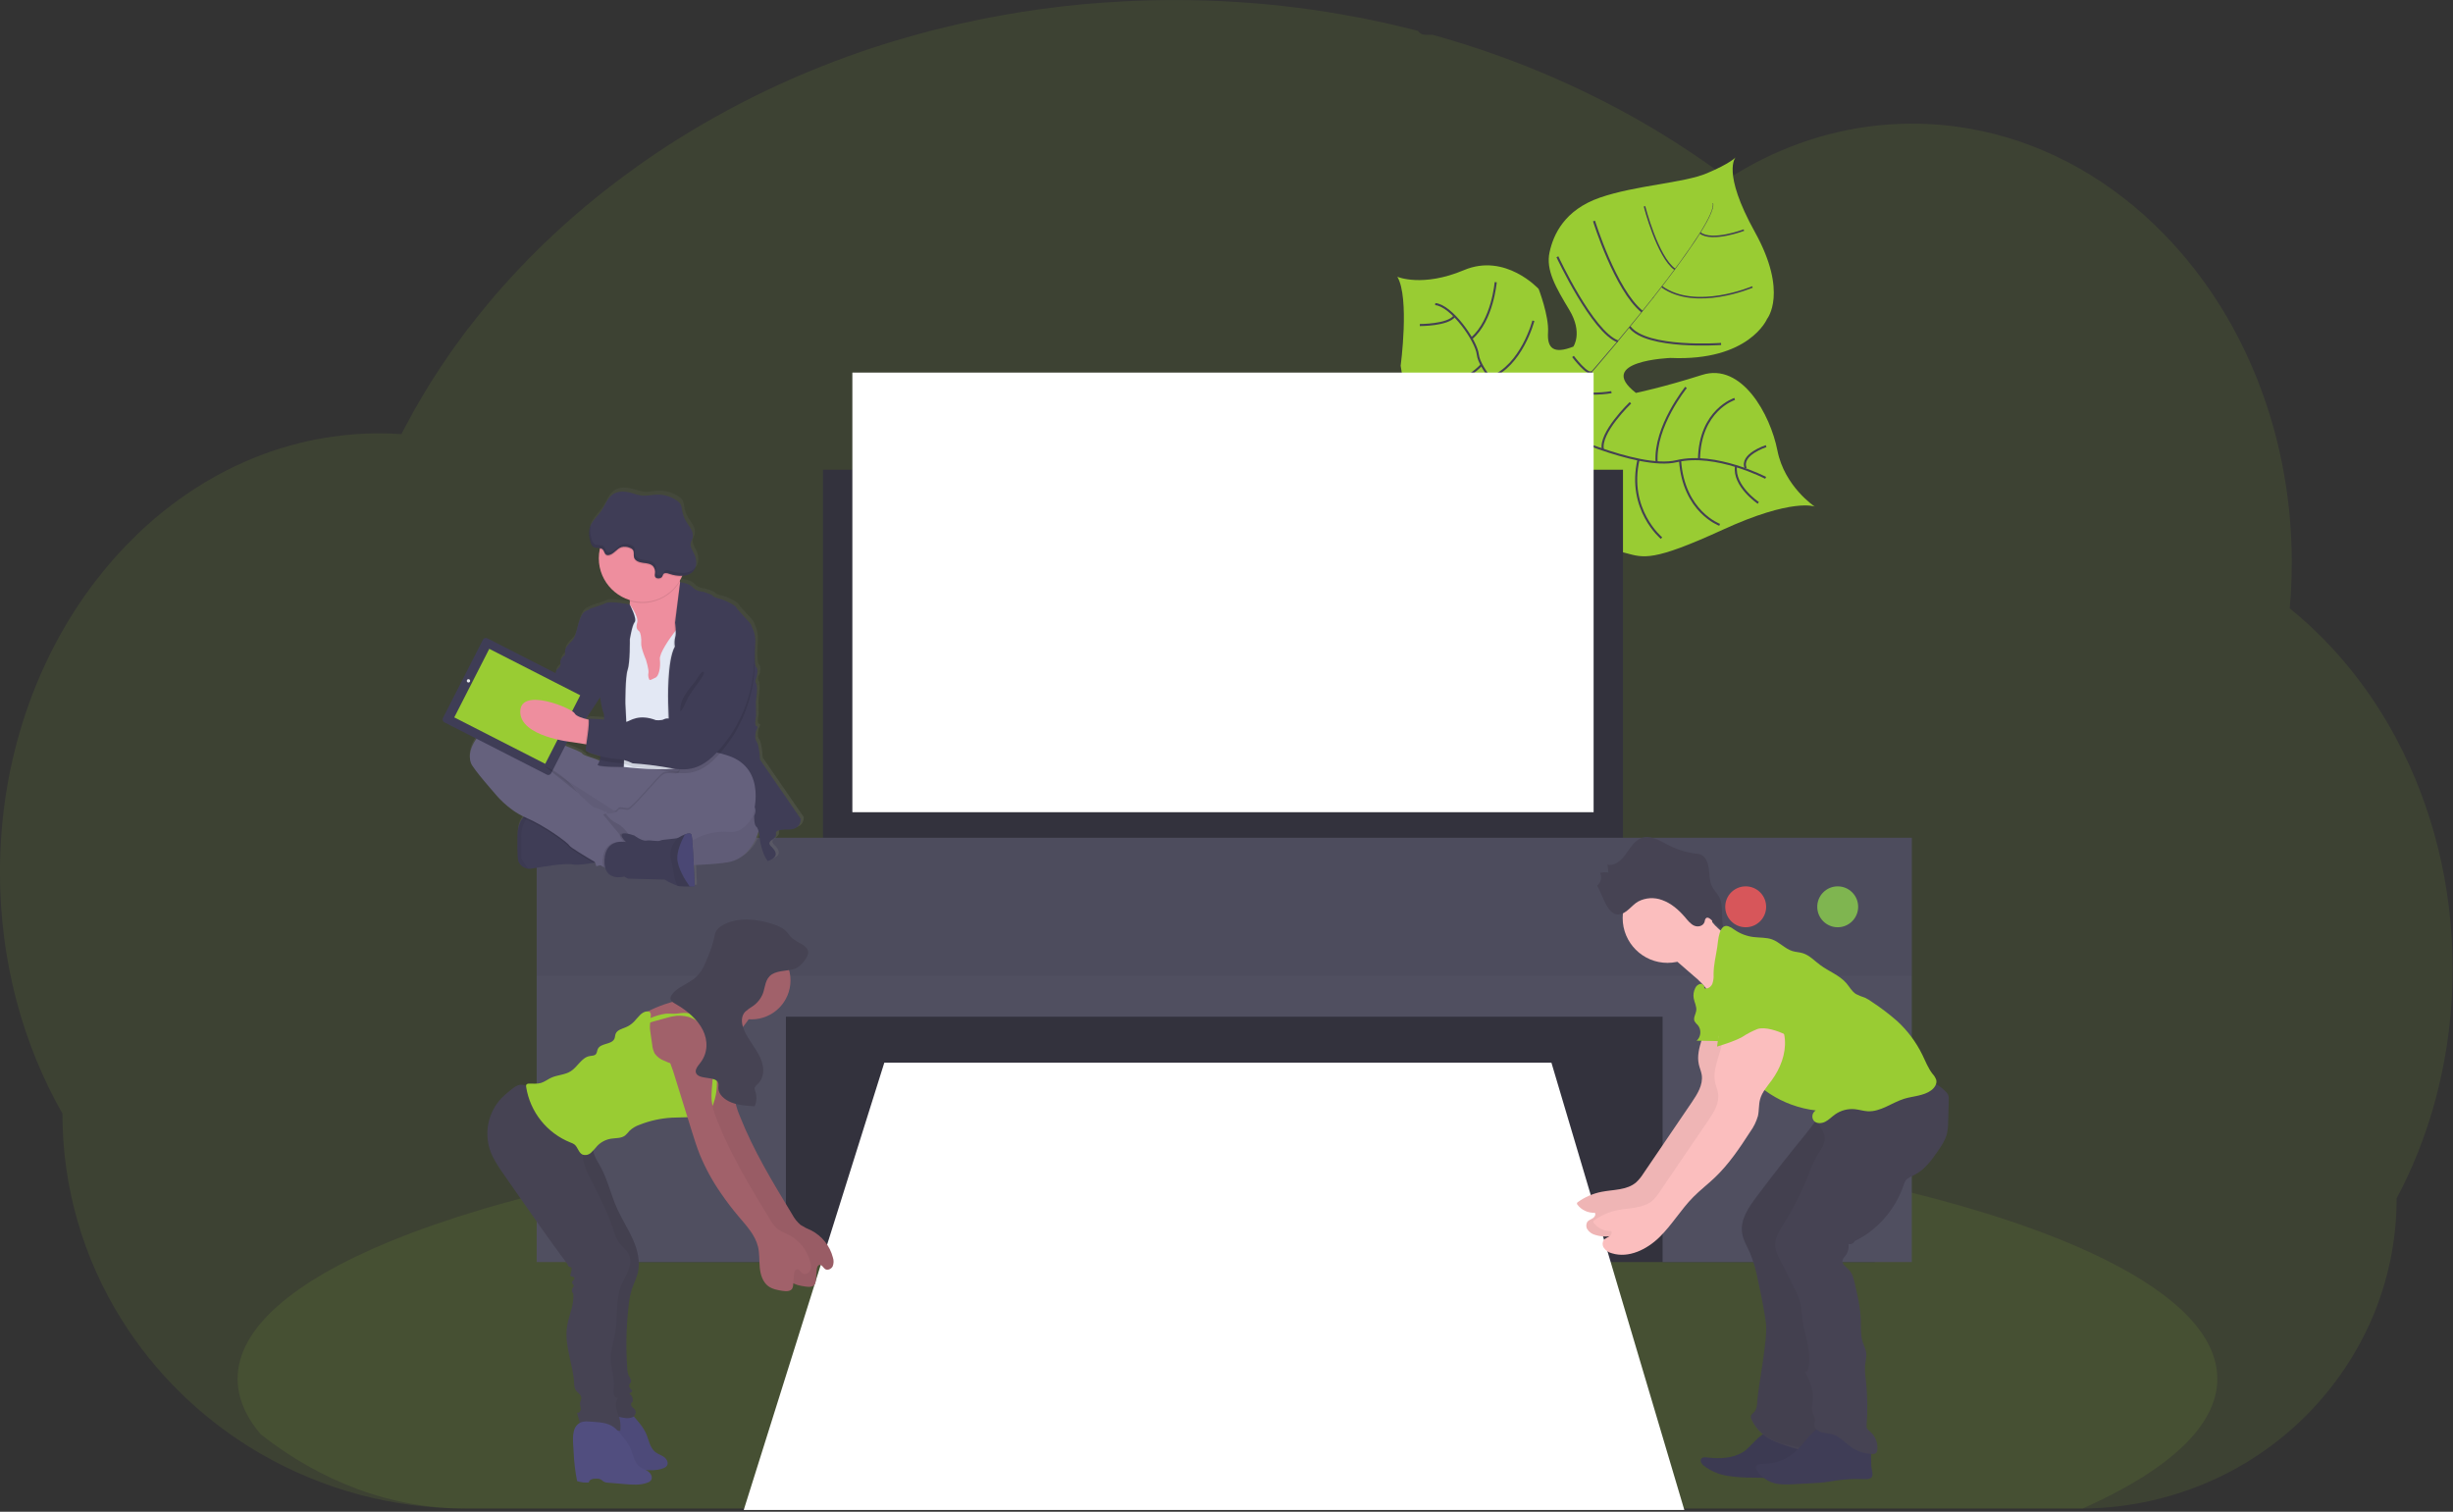 <?xml version="1.0" encoding="UTF-8" standalone="no"?> <svg xmlns="http://www.w3.org/2000/svg" xmlns:xlink="http://www.w3.org/1999/xlink" xmlns:serif="http://www.serif.com/" width="100%" height="100%" viewBox="0 0 1178 726" version="1.1" xml:space="preserve" style="fill-rule:evenodd;clip-rule:evenodd;stroke-miterlimit:10;"><rect x="0" y="0" width="1178" height="726" fill="#333333" stroke="none"/> <g transform="matrix(1,0,0,1,-11.09,-87.42)"> <path d="M1188.91,552.73C1188.93,572.359 1186.56,591.916 1181.84,610.97C1180.25,617.383 1178.41,623.67 1176.31,629.83C1173.74,637.424 1170.76,644.875 1167.39,652.15C1165.69,655.823 1163.89,659.43 1162,662.97C1162.03,683.098 1157.89,703.015 1149.83,721.46C1135.26,754.542 1109.28,781.312 1076.65,796.86C1056.21,806.607 1033.88,811.729 1011.24,811.86L234.68,811.86C200.129,811.937 166.167,802.862 136.26,785.56C131.84,783 127.533,780.273 123.34,777.38C114.235,771.09 105.681,764.038 97.77,756.3C87.06,745.824 77.625,734.119 69.66,721.43C50.95,691.721 41.035,657.31 41.07,622.2C22.12,588.95 11.07,549.12 11.07,506.32C11.07,452.32 28.63,403.06 57.48,365.77C63.495,357.979 70.083,350.649 77.19,343.84C84.202,337.102 91.739,330.933 99.73,325.39C106.121,320.947 112.802,316.938 119.73,313.39C122.62,311.91 125.52,310.53 128.47,309.24C131.06,308.09 133.68,307.02 136.33,306.01C139.51,304.797 142.73,303.687 145.99,302.68C149.25,301.673 152.467,300.787 155.64,300.02C160.307,298.88 165.053,297.953 169.88,297.24C173.88,296.65 177.88,296.24 181.88,295.92C185.06,295.693 188.267,295.56 191.5,295.52L193.25,295.52C196.81,295.52 200.35,295.66 203.86,295.9C204.23,295.16 204.63,294.41 205,293.67C206.4,291.01 207.85,288.35 209.31,285.74L209.31,285.67C209.56,285.22 209.81,284.77 210.07,284.33C211.25,282.2 212.48,280.09 213.74,278C214.32,277 214.89,276.06 215.48,275.11C215.61,274.88 215.74,274.66 215.89,274.43C216.49,273.43 217.1,272.43 217.72,271.43C220.807,266.503 224.017,261.653 227.35,256.88C227.64,256.47 227.91,256.07 228.2,255.67C228.72,254.93 229.2,254.2 229.78,253.47C231.16,251.54 232.58,249.6 234.01,247.69C235.01,246.34 236.01,244.99 237.09,243.69C239.69,240.33 242.36,236.99 245.09,233.69C247.82,230.39 250.7,227.07 253.61,223.82C254.01,223.37 254.41,222.93 254.83,222.48L259.1,217.83C259.31,217.61 259.49,217.41 259.69,217.21C260.2,216.66 260.69,216.11 261.24,215.57C263.53,213.15 265.88,210.76 268.24,208.4C280.295,196.422 293.137,185.264 306.68,175C307.21,174.58 307.75,174.18 308.28,173.78C310.82,171.86 313.4,169.97 315.98,168.11C330.173,157.933 345.007,148.681 360.39,140.41C361.45,139.81 362.53,139.24 363.62,138.67C377.415,131.377 391.599,124.847 406.11,119.11C414.017,115.983 422.063,113.063 430.25,110.35C435.67,108.58 441.11,106.89 446.62,105.35C455.14,102.903 463.767,100.697 472.5,98.73C498.229,92.957 524.404,89.391 550.74,88.07C558.74,87.65 566.83,87.44 575.01,87.44C614.48,87.388 653.796,92.361 692.01,102.24C692.812,103.453 694.187,104.168 695.64,104.13L699,104.13C700.46,104.52 701.91,104.93 703.37,105.35C711.523,107.703 719.56,110.267 727.48,113.04L729.48,113.76C749.028,120.711 768.047,129.066 786.39,138.76C802.923,147.481 818.843,157.317 834.04,168.2C836.38,169.88 838.687,171.577 840.96,173.29C843.72,171.51 846.527,169.813 849.38,168.2C860.399,161.928 872.103,156.942 884.26,153.34C909.676,145.819 936.574,144.767 962.5,150.28C995.75,157.33 1025.85,174.83 1050.16,199.72C1060.06,209.871 1068.88,221.024 1076.48,233C1077.03,233.86 1077.58,234.73 1078.11,235.61C1084.63,246.245 1090.23,257.416 1094.85,269C1095.02,269.42 1095.19,269.83 1095.34,270.25C1099.61,281.091 1103.05,292.24 1105.64,303.6C1105.76,304.17 1105.9,304.75 1106.02,305.33C1108.44,316.324 1110.08,327.475 1110.94,338.7C1110.94,339.1 1110.94,339.51 1111.02,339.92C1111.44,345.727 1111.65,351.597 1111.66,357.53C1111.66,362.83 1111.48,368.09 1111.15,373.3C1111.15,373.87 1111.07,374.47 1111.02,375.05C1110.93,376.57 1110.8,378.05 1110.67,379.58C1118.31,385.737 1125.45,392.477 1132.05,399.74C1134.96,402.92 1137.78,406.223 1140.51,409.65C1148.82,420.058 1156.12,431.231 1162.31,443.02C1179.19,475 1188.91,512.54 1188.91,552.73Z" style="fill:rgb(153,204,51);fill-opacity:0.1;fill-rule:nonzero;"></path> </g> <g transform="matrix(1,0,0,1,-11.09,-87.42)"> <path d="M1075.91,749.56C1075.91,772.29 1052.35,793.56 1011.24,811.88L234.68,811.88C198.75,811.88 165.1,798.88 136.26,776.21C129.01,767.61 125.19,758.7 125.19,749.55C125.19,725.39 151.83,702.84 197.89,683.78L199.19,683.26C212.19,677.93 226.72,672.9 242.6,668.17C243,668.05 243.41,667.94 243.81,667.8C256.41,664.1 269.813,660.593 284.02,657.28C284.47,657.18 284.91,657.07 285.36,656.99C290.84,655.69 296.43,654.48 302.14,653.27L304.34,652.81C345.89,644.19 393.12,637.35 444.34,632.71L444.4,632.71C451.573,632.043 458.823,631.447 466.15,630.92C474.3,630.27 482.55,629.72 490.89,629.21C497.26,628.8 503.71,628.45 510.18,628.13C510.228,628.109 510.282,628.109 510.33,628.13C539.52,626.66 569.68,625.89 600.52,625.89C676.78,625.89 748.86,630.57 812.73,638.89C812.79,638.88 812.85,638.88 812.91,638.89C822.73,640.17 832.37,641.52 841.77,642.96C844.46,643.38 847.14,643.8 849.77,644.23C860.377,645.943 870.71,647.753 880.77,649.66C999.07,672.15 1075.91,708.54 1075.91,749.56Z" style="fill:rgb(153,204,51);fill-opacity:0.1;fill-rule:nonzero;"></path> </g> <g transform="matrix(1,0,0,1,-11.09,-87.42)"> <path d="M882.59,330.7C882.59,330.7 872.01,326.41 838.35,341.84C804.69,357.27 800.49,355.32 791.78,353C783.07,350.68 778.21,350.08 768.87,337.19C768.87,337.19 762.28,301.48 755.87,295.94C749.46,290.4 722.4,299.1 722.4,299.1C722.4,299.1 689.91,306.55 683.72,263.1C683.72,263.1 688.11,230.38 682.13,220.34C682.13,220.34 694.21,225.54 714.13,217.14C734.05,208.74 750,226.19 750,226.19C750,226.19 755,239.19 754.5,246.95C754,254.71 757.16,257.62 766.66,253.87C766.66,253.87 771.33,247.23 764.72,236.25C758.11,225.27 753.39,217.1 755.23,208.58C757.07,200.06 762.38,188.23 779.43,182.32C796.48,176.41 819.63,175.32 830.74,170.65C841.85,165.98 844.59,163 844.59,163C844.59,163 837.75,169.85 853.86,198.9C869.97,227.95 859.7,240.55 859.7,240.55C859.7,240.55 851.13,260.98 813.29,259.32C813.29,259.32 776.83,260.65 796.71,276.11C796.71,276.11 809.44,273.52 828.47,267.47C847.5,261.42 861.24,286.39 864.65,303.76C868.06,321.13 882.59,330.7 882.59,330.7Z" style="fill:rgb(153,204,51);fill-rule:nonzero;"></path> </g> <g transform="matrix(1,0,0,1,-11.09,-87.42)"> <path d="M833.58,185L833.78,184.94C835.24,190.48 818.95,212.76 805.02,230.47L804.86,230.34C824.5,205.4 834.71,189.29 833.58,185Z" style="fill:rgb(68,64,83);fill-rule:nonzero;"></path> </g> <g transform="matrix(1,0,0,1,-11.09,-87.42)"> <path d="M805.14,230L805.23,230.22C794.1,244.36 780.11,261.22 768.91,273.75C767.84,274.94 766.78,276.19 765.76,277.47L765.44,277.21C766.44,275.93 767.53,274.67 768.6,273.48C779.79,261 794,244.15 805.14,230Z" style="fill:rgb(68,64,83);fill-rule:nonzero;"></path> </g> <g transform="matrix(1,0,0,1,-11.09,-87.42)"> <path d="M765.71,276.89L765.93,277.27C745.55,302.72 744.2,342.27 744.15,342.58L739.85,337.58C739.9,337.26 745.19,302.52 765.71,276.89Z" style="fill:rgb(68,64,83);fill-rule:nonzero;"></path> </g> <g transform="matrix(1,0,0,1,-11.09,-87.42)"> <path d="M859,316.9C859,316.9 835,304.4 816.24,308.9C797.48,313.4 755.29,293 755.29,293C755.29,293 737.39,285.73 733.79,277.44C733.79,277.44 721.5,264.44 720.79,257.73C720.08,251.02 708.13,234.11 700.33,233.46" style="fill:none;fill-rule:nonzero;stroke:rgb(68,64,83);stroke-width:1px;"></path> </g> <g transform="matrix(1,0,0,1,-11.09,-87.42)"> <path d="M855.47,328.93C855.47,328.93 843.37,320.77 844.78,311.27" style="fill:none;fill-rule:nonzero;stroke:rgb(68,64,83);stroke-width:1px;"></path> </g> <g transform="matrix(1,0,0,1,-11.09,-87.42)"> <path d="M836.91,339.46C836.91,339.46 819.6,333.18 817.91,308.54" style="fill:none;fill-rule:nonzero;stroke:rgb(68,64,83);stroke-width:1px;"></path> </g> <g transform="matrix(1,0,0,1,-11.09,-87.42)"> <path d="M809,345.84C809,345.84 792.46,332.12 797.95,308.14" style="fill:none;fill-rule:nonzero;stroke:rgb(68,64,83);stroke-width:1px;"></path> </g> <g transform="matrix(1,0,0,1,-11.09,-87.42)"> <path d="M775.41,339.14C775.41,339.14 764.41,316.04 774.2,301.01" style="fill:none;fill-rule:nonzero;stroke:rgb(68,64,83);stroke-width:1px;"></path> </g> <g transform="matrix(1,0,0,1,-11.09,-87.42)"> <path d="M859.23,301.67C859.23,301.67 846.72,305.67 849.4,312.23" style="fill:none;fill-rule:nonzero;stroke:rgb(68,64,83);stroke-width:1px;"></path> </g> <g transform="matrix(1,0,0,1,-11.09,-87.42)"> <path d="M844.13,279C844.13,279 827.38,284.31 826.99,308" style="fill:none;fill-rule:nonzero;stroke:rgb(68,64,83);stroke-width:1px;"></path> </g> <g transform="matrix(1,0,0,1,-11.09,-87.42)"> <path d="M820.77,273.48C820.77,273.48 805.52,292.3 806.64,309.4" style="fill:none;fill-rule:nonzero;stroke:rgb(68,64,83);stroke-width:1px;"></path> </g> <g transform="matrix(1,0,0,1,-11.09,-87.42)"> <path d="M794.07,280.86C794.07,280.86 778.93,295.34 780.86,303.39" style="fill:none;fill-rule:nonzero;stroke:rgb(68,64,83);stroke-width:1px;"></path> </g> <g transform="matrix(1,0,0,1,-11.09,-87.42)"> <path d="M784.94,275.75C784.94,275.75 770.74,278.29 768.75,273.63" style="fill:none;fill-rule:nonzero;stroke:rgb(68,64,83);stroke-width:1px;"></path> </g> <g transform="matrix(1,0,0,1,-11.09,-87.42)"> <path d="M766.49,258.61C766.49,258.61 773.66,268.11 775.49,265.98" style="fill:none;fill-rule:nonzero;stroke:rgb(68,64,83);stroke-width:1px;"></path> </g> <g transform="matrix(1,0,0,1,-11.09,-87.42)"> <path d="M837.61,252.6C837.61,252.6 801.81,255.2 793.71,244.4" style="fill:none;fill-rule:nonzero;stroke:rgb(68,64,83);stroke-width:1px;"></path> </g> <g transform="matrix(1,0,0,1,-11.09,-87.42)"> <path d="M759,210.73C759,210.73 775.79,246.78 788,251.37" style="fill:none;fill-rule:nonzero;stroke:rgb(68,64,83);stroke-width:1px;"></path> </g> <g transform="matrix(1,0,0,1,-11.09,-87.42)"> <path d="M776.58,193.56C776.58,193.56 786.89,226.72 799.67,237.07" style="fill:none;fill-rule:nonzero;stroke:rgb(68,64,83);stroke-width:1px;"></path> </g> <g transform="matrix(1,0,0,1,-11.09,-87.42)"> <path d="M852.67,225.23C852.67,225.23 825.45,236.91 809.11,225.09" style="fill:none;fill-rule:nonzero;stroke:rgb(68,64,83);stroke-width:0.75px;"></path> </g> <g transform="matrix(1,0,0,1,-11.09,-87.42)"> <path d="M800.82,186.49C800.82,186.49 807.04,210.86 815.42,216.75" style="fill:none;fill-rule:nonzero;stroke:rgb(68,64,83);stroke-width:0.75px;"></path> </g> <g transform="matrix(1,0,0,1,-11.09,-87.42)"> <path d="M848.56,197.92C848.56,197.92 833.26,203.72 827.56,199.28" style="fill:none;fill-rule:nonzero;stroke:rgb(68,64,83);stroke-width:0.75px;"></path> </g> <g transform="matrix(1,0,0,1,-11.09,-87.42)"> <path d="M753.38,266.57C753.38,266.57 753.38,287.82 747.6,289.33" style="fill:none;fill-rule:nonzero;stroke:rgb(68,64,83);stroke-width:1px;"></path> </g> <g transform="matrix(1,0,0,1,-11.09,-87.42)"> <path d="M706.09,294.1C706.09,294.1 729.09,296.1 739.66,284.21" style="fill:none;fill-rule:nonzero;stroke:rgb(68,64,83);stroke-width:1px;"></path> </g> <g transform="matrix(1,0,0,1,-11.09,-87.42)"> <path d="M747.46,241.47C747.46,241.47 741.9,263.02 726.56,268.83" style="fill:none;fill-rule:nonzero;stroke:rgb(68,64,83);stroke-width:1px;"></path> </g> <g transform="matrix(1,0,0,1,-11.09,-87.42)"> <path d="M692.31,271.4C692.31,271.4 708.57,277.05 722.56,262.66" style="fill:none;fill-rule:nonzero;stroke:rgb(68,64,83);stroke-width:1px;"></path> </g> <g transform="matrix(1,0,0,1,-11.09,-87.42)"> <path d="M729.37,222.94C729.37,222.94 727.84,241.24 717.89,249.81" style="fill:none;fill-rule:nonzero;stroke:rgb(68,64,83);stroke-width:1px;"></path> </g> <g transform="matrix(1,0,0,1,-11.09,-87.42)"> <path d="M692.93,243.51C692.93,243.51 706.42,243.6 709.58,239.2" style="fill:none;fill-rule:nonzero;stroke:rgb(68,64,83);stroke-width:1px;"></path> </g> <rect x="395.21" y="225.58" width="384.2" height="193.94" style="fill:rgb(51,50,61);"></rect> <rect x="275.53" y="478.44" width="624.78" height="127.66" style="fill:rgb(51,50,61);"></rect> <path d="M424.67,510.35L745.04,510.35L808.87,725.16L357.16,725.16L424.67,510.35Z" style="fill:white;fill-rule:nonzero;"></path> <path d="M257.73,402.33L257.73,606.09L377.41,606.09L377.41,488.26L798.43,488.26L798.43,606.09L918.11,606.09L918.11,402.33L257.73,402.33Z" style="fill:rgb(80,79,96);fill-rule:nonzero;"></path> <rect x="257.73" y="402.33" width="660.38" height="66.28" style="fill:rgb(51,50,61);fill-opacity:0.1;"></rect> <circle cx="882.52" cy="435.48" r="9.82" style="fill:rgb(140,207,77);fill-opacity:0.8;"></circle> <circle cx="838.33" cy="435.48" r="9.82" style="fill:rgb(250,89,89);fill-opacity:0.8;"></circle> <rect x="409.33" y="178.93" width="355.97" height="211.12" style="fill:white;"></rect> <g transform="matrix(1,0,0,1,-11.09,-87.42)"> <path d="M830.54,574.49C831.29,582.66 825.12,590.59 826.92,598.59C827.3,600.3 828.04,601.92 828.31,603.59C829.05,608.34 826.22,612.84 823.51,616.82L800.28,651C799.348,652.499 798.233,653.877 796.96,655.1C792.51,659.1 785.85,658.64 780.02,659.82C775.921,660.651 772.05,662.357 768.67,664.82C768.366,665.061 768.3,665.501 768.52,665.82C770.471,668.496 773.654,670.005 776.96,669.82C777.57,670.62 776.96,671.82 776.12,672.38C774.87,673.24 773.12,673.47 772.91,675.59C772.822,676.326 772.969,677.072 773.33,677.72C774.27,679.151 775.73,680.163 777.4,680.54C785.4,683 794.13,678.68 800.15,672.8C806.17,666.92 810.49,659.5 816.4,653.51C819.67,650.2 823.4,647.36 826.76,644.15C833.48,637.75 838.76,629.96 843.76,622.15C845.411,619.885 846.656,617.351 847.44,614.66C848.06,612 847.78,609.19 848.5,606.55C849.44,603.1 851.97,600.35 854.07,597.45C858.2,591.77 860.95,584.83 860.4,577.83C859.85,570.83 855.53,563.94 848.93,561.56C846.884,560.745 844.629,560.609 842.5,561.17C839.79,562 837.8,564.24 835.95,566.38L831.54,571.47C830.441,572.597 829.568,573.924 828.97,575.38C828.39,576.877 828.748,578.582 829.88,579.72" style="fill:rgb(251,190,190);fill-rule:nonzero;"></path> </g> <g transform="matrix(1,0,0,1,-11.09,-87.42)"> <path d="M830.54,574.49C831.29,582.66 825.12,590.59 826.92,598.59C827.3,600.3 828.04,601.92 828.31,603.59C829.05,608.34 826.22,612.84 823.51,616.82L800.28,651C799.348,652.499 798.233,653.877 796.96,655.1C792.51,659.1 785.85,658.64 780.02,659.82C775.921,660.651 772.05,662.357 768.67,664.82C768.366,665.061 768.3,665.501 768.52,665.82C770.471,668.496 773.654,670.005 776.96,669.82C777.57,670.62 776.96,671.82 776.12,672.38C774.87,673.24 773.12,673.47 772.91,675.59C772.822,676.326 772.969,677.072 773.33,677.72C774.27,679.151 775.73,680.163 777.4,680.54C785.4,683 794.13,678.68 800.15,672.8C806.17,666.92 810.49,659.5 816.4,653.51C819.67,650.2 823.4,647.36 826.76,644.15C833.48,637.75 838.76,629.96 843.76,622.15C845.411,619.885 846.656,617.351 847.44,614.66C848.06,612 847.78,609.19 848.5,606.55C849.44,603.1 851.97,600.35 854.07,597.45C858.2,591.77 860.95,584.83 860.4,577.83C859.85,570.83 855.53,563.94 848.93,561.56C846.884,560.745 844.629,560.609 842.5,561.17C839.79,562 837.8,564.24 835.95,566.38L831.54,571.47C830.441,572.597 829.568,573.924 828.97,575.38C828.39,576.877 828.748,578.582 829.88,579.72" style="fill-opacity:0.05;fill-rule:nonzero;"></path> </g> <g transform="matrix(1,0,0,1,-11.09,-87.42)"> <path d="M848.13,784.78C843.05,787.87 836.73,788.07 830.83,787.34C829.83,787.23 828.76,787.16 828.15,787.89C827.27,788.96 828.31,790.52 829.38,791.38C832.866,793.989 836.957,795.672 841.27,796.27C845.12,796.807 849.003,797.064 852.89,797.04C863.49,797.22 874.15,797.4 884.65,795.87C885.256,795.825 885.846,795.651 886.38,795.36C887.058,794.887 887.527,794.17 887.69,793.36C888.42,790.64 887.03,787.7 884.94,785.81C882.85,783.92 880.16,782.86 877.53,781.81L868.31,778.22C866.14,777.37 862.67,775.14 860.31,775.31C856,775.66 851.79,782.64 848.13,784.78Z" style="fill:rgb(63,61,86);fill-rule:nonzero;"></path> </g> <g transform="matrix(1,0,0,1,-11.09,-87.42)"> <path d="M848.13,784.78C843.05,787.87 836.73,788.07 830.83,787.34C829.83,787.23 828.76,787.16 828.15,787.89C827.27,788.96 828.31,790.52 829.38,791.38C832.866,793.989 836.957,795.672 841.27,796.27C845.12,796.807 849.003,797.064 852.89,797.04C863.49,797.22 874.15,797.4 884.65,795.87C885.256,795.825 885.846,795.651 886.38,795.36C887.058,794.887 887.527,794.17 887.69,793.36C888.42,790.64 887.03,787.7 884.94,785.81C882.85,783.92 880.16,782.86 877.53,781.81L868.31,778.22C866.14,777.37 862.67,775.14 860.31,775.31C856,775.66 851.79,782.64 848.13,784.78Z" style="fill-opacity:0.05;fill-rule:nonzero;"></path> </g> <g transform="matrix(1,0,0,1,-11.09,-87.42)"> <path d="M854.56,662.33C850.73,667.44 846.75,673.33 847.7,679.66C848.21,683.07 850.12,686.08 851.52,689.23C853.273,693.564 854.569,698.068 855.39,702.67C856.83,709.36 858.27,716.07 859.15,722.86C860.15,730.53 855.45,752.72 855.01,760.45C854.9,762.31 854.69,764.33 853.39,765.67C852.88,766.2 852.2,766.67 851.98,767.32C851.84,767.981 851.947,768.672 852.28,769.26C854.45,774.15 858.88,777.78 863.8,779.86C868.72,781.94 880.69,785.51 886.03,785.7C886.739,785.785 887.458,785.689 888.12,785.42C888.841,784.989 889.408,784.341 889.74,783.57C893.6,776.2 889.89,749.96 889.95,741.63C889.95,734.63 891.64,727.79 891.34,720.85C891.09,715.28 889.6,709.85 889.06,704.29C888.17,695.18 889.84,686.04 891.52,677.04C892.8,670.15 894.08,663.25 895.72,656.43C896.72,652.28 897.88,648.08 900.17,644.43C901.98,641.56 904.44,639.17 906.51,636.43C912.245,628.912 914.794,619.43 913.6,610.05C913.48,609.13 900.28,613.4 899.13,613.9C894.393,615.914 890.034,618.721 886.24,622.2C883.24,625.1 880.79,628.99 878.11,632.25C874.33,636.85 870.6,641.487 866.92,646.16C862.74,651.527 858.62,656.917 854.56,662.33Z" style="fill:rgb(70,67,83);fill-rule:nonzero;"></path> </g> <g transform="matrix(1,0,0,1,-11.09,-87.42)"> <path d="M854.56,662C850.73,667.11 846.75,673 847.7,679.34C848.21,682.74 850.12,685.75 851.52,688.9C853.271,693.234 854.568,697.738 855.39,702.34C856.83,709.03 858.27,715.74 859.15,722.53C860.15,730.2 855.45,752.4 855.01,760.13C854.9,761.98 854.69,764.01 853.39,765.34C852.88,765.87 852.2,766.34 851.98,766.99C851.828,767.671 851.935,768.384 852.28,768.99C854.45,773.87 858.88,777.51 863.8,779.58C868.72,781.65 880.69,783.58 886.03,783.75C886.739,783.835 887.458,783.739 888.12,783.47C888.841,783.039 889.408,782.391 889.74,781.62C893.6,774.25 889.89,749.68 889.95,741.36C889.95,734.36 891.64,727.51 891.34,720.57C891.09,715 889.6,709.57 889.06,704.01C888.17,694.9 889.84,685.76 891.52,676.77C892.8,669.87 894.08,662.97 895.72,656.15C896.72,652 897.88,647.8 900.17,644.15C901.98,641.29 904.44,638.89 906.51,636.21C912.238,628.689 914.786,619.209 913.6,609.83C913.48,608.9 900.28,613.17 899.13,613.68C894.389,615.696 890.029,618.51 886.24,622C883.24,624.91 880.79,628.79 878.11,632C874.33,636.6 870.6,641.24 866.92,645.92C862.74,651.253 858.62,656.613 854.56,662Z" style="fill-opacity:0.05;fill-rule:nonzero;"></path> </g> <circle cx="800.78" cy="440.87" r="21.53" style="fill:rgb(251,190,190);"></circle> <g transform="matrix(1,0,0,1,-11.09,-87.42)"> <path d="M831.25,527.39C835.266,533.803 841.719,538.317 849.12,539.89L847.5,545.76C844.7,555.89 841.5,566.6 833.73,573.62C834.58,570.19 833.48,566.5 831.54,563.55C829.465,560.68 827.005,558.109 824.23,555.91L811.84,545.13C811.471,544.857 811.155,544.518 810.91,544.13C810.61,543.372 810.61,542.528 810.91,541.77C812.49,536.86 817,533.77 820.65,530.47C822.486,528.75 824.129,526.836 825.55,524.76C828.09,521.23 829.62,524.76 831.25,527.39Z" style="fill:rgb(251,190,190);fill-rule:nonzero;"></path> </g> <g transform="matrix(1,0,0,1,-11.09,-87.42)"> <path d="M783.5,506.65L783.02,502.65C786.42,503.53 789.64,500.65 791.81,497.65C793.98,494.65 796,491.13 799.31,489.89C803.31,488.37 807.59,490.8 811.43,492.8C815.735,495.196 820.461,496.741 825.35,497.35C826.13,497.376 826.903,497.504 827.65,497.73C830.15,498.62 831.34,501.73 831.7,504.6C832.06,507.47 831.96,510.47 833.2,513.01C834.13,514.93 835.74,516.36 836.72,518.25C839.35,523.35 836.81,530.31 839.59,535.31L832.69,528.98C832.05,528.4 831.16,527.8 830.47,528.29C829.78,528.78 829.88,529.52 829.65,530.19C828.98,532.19 826.53,532.75 824.74,531.98C822.95,531.21 821.66,529.51 820.35,527.98C817.3,524.38 813.67,521.22 809.35,519.68C805.57,518.23 801.342,518.482 797.76,520.37C794.54,522.19 792.18,526.43 788.24,526.58C782.83,526.78 780.58,516.71 778.07,512.73C779.948,511.309 780.549,508.724 779.49,506.62C779.93,506.45 783.43,506 783.5,506.65Z" style="fill:rgb(70,67,83);fill-rule:nonzero;"></path> </g> <g transform="matrix(1,0,0,1,-11.09,-87.42)"> <path d="M873.24,784.61C868.986,788.403 863.459,790.463 857.76,790.38C856.31,790.38 854.3,790.66 854.29,792.11C854.316,792.541 854.461,792.957 854.71,793.31C856.515,796.309 859.365,798.539 862.71,799.57C865.81,800.51 869.13,800.35 872.37,800.19L881.82,799.7C883.6,799.6 885.39,799.51 887.17,799.29C888.95,799.07 890.87,798.7 892.73,798.43C897.286,797.779 901.893,797.561 906.49,797.78C907.71,797.83 909.12,797.78 909.88,796.86C910.64,795.94 910.23,794.28 909.95,792.95C909.39,790.21 909.95,787.34 909.43,784.59C908.52,779.76 904.37,776.07 899.79,774.32C895.54,772.7 888,770.85 883.97,773.54C879.65,776.44 877.05,781.16 873.24,784.61Z" style="fill:rgb(63,61,86);fill-rule:nonzero;"></path> </g> <g transform="matrix(1,0,0,1,-11.09,-87.42)"> <path d="M882.6,623C883.44,627 887.27,630 887.39,634C887.48,637.24 885.16,640 883.5,642.75C881.914,645.631 880.576,648.642 879.5,651.75C876.344,659.817 872.433,667.568 867.82,674.9C865.6,678.41 863.12,682.23 863.63,686.36C863.979,688.287 864.656,690.141 865.63,691.84L872.28,705.05C873.741,707.689 874.882,710.492 875.68,713.4C876.25,715.91 876.31,718.51 876.68,721.07C877.73,729.17 881.53,737.33 879.29,745.18C879.09,745.86 878.39,746.68 877.86,746.18C880.05,750.28 881.86,754.42 881.65,759.07C881.56,761.51 880.81,764.07 881.72,766.33C882.235,767.21 882.575,768.181 882.72,769.19C882.72,769.85 882.41,770.48 882.34,771.19C882.16,773.06 883.87,774.62 885.66,775.19C887.45,775.76 889.38,775.74 891.18,776.28C894.65,777.28 897.11,780.28 900.08,782.36C903.087,784.445 906.641,785.604 910.3,785.69C910.819,785.745 911.342,785.641 911.8,785.39C912.33,784.93 912.636,784.262 912.64,783.56C912.964,780.2 911.589,776.892 908.98,774.75C908.421,774.394 907.958,773.906 907.63,773.33C907.461,772.818 907.417,772.273 907.5,771.74C908.04,764.47 907.91,757.166 907.11,749.92C906.749,747.625 906.632,745.299 906.76,742.98C906.96,741.05 907.54,739.13 907.32,737.2C907.1,735.27 906.13,733.53 905.55,731.67C904.55,728.37 904.81,724.83 904.7,721.37C904.52,715.37 903.15,709.49 901.78,703.65C901.25,701.36 900.65,698.95 899.02,697.25C897.64,695.81 895.41,694.42 895.93,692.5C896.214,691.789 896.643,691.145 897.19,690.61C898.493,688.981 899.068,686.886 898.78,684.82C899.982,685.14 901.253,684.547 901.78,683.42C912.59,678.33 921.33,668.13 925.18,656.81C925.396,655.975 925.733,655.177 926.18,654.44C927.18,653.04 928.92,652.44 930.46,651.66C935.3,649.23 938.65,644.66 941.72,640.19C943.51,637.59 945.29,634.91 946.06,631.86C946.481,629.888 946.682,627.876 946.66,625.86L946.93,615.44C946.984,614.767 946.917,614.089 946.73,613.44C946.476,612.818 946.094,612.256 945.61,611.79C942.678,608.668 938.822,606.565 934.61,605.79C931.77,605.28 928.87,605.38 926,605.14C920.43,604.68 914.93,602.96 909.36,603.36C900.6,604 892.81,610.07 888.68,617.82C887.23,620.59 885.71,623 882.6,623Z" style="fill:rgb(70,67,83);fill-rule:nonzero;"></path> </g> <g transform="matrix(1,0,0,1,-11.09,-87.42)"> <path d="M834,555.24C834.127,556.847 833.912,558.462 833.37,559.98C832.69,561.44 830.97,562.57 829.48,561.98C829.93,560.98 828.73,559.79 827.62,559.92C826.506,560.168 825.584,560.951 825.16,562.01C824.414,563.496 824.165,565.182 824.45,566.82C824.8,568.82 825.98,570.82 825.67,572.82C825.42,574.52 824.17,576.22 824.84,577.82C825.271,578.539 825.811,579.187 826.44,579.74C828.255,581.965 828.002,585.267 825.87,587.19L842.65,587.52C842.04,590.33 843.29,593.2 844.73,595.69C852.893,609.553 867.102,618.816 883.08,620.69C882.061,621.292 881.434,622.391 881.434,623.574C881.434,624.395 881.735,625.187 882.28,625.8C883.64,627.15 885.95,626.98 887.66,626.1C889.37,625.22 890.72,623.77 892.28,622.65C895.031,620.69 898.396,619.781 901.76,620.09C903.86,620.29 905.9,620.97 908.01,621.09C914.23,621.42 919.57,616.95 925.52,615.09C929.88,613.75 934.81,613.75 938.52,611.03C940.1,609.86 941.39,607.94 940.93,606.03C940.54,604.934 939.923,603.932 939.12,603.09C937.01,600.37 935.77,597.09 934.27,594C931.278,587.876 927.164,582.367 922.14,577.76C918.356,574.443 914.346,571.392 910.14,568.63C909.116,567.866 908.025,567.197 906.88,566.63C905.353,566.132 903.862,565.528 902.42,564.82C900.42,563.58 899.31,561.39 897.8,559.62C894.47,555.74 889.36,553.95 885.26,550.9C882.51,548.9 880.09,546.16 876.8,545.17C875.21,544.69 873.51,544.65 871.91,544.17C868.29,543.07 865.65,539.85 862.09,538.55C859.27,537.55 856.17,537.79 853.19,537.42C849.912,537.014 846.78,535.823 844.06,533.95C843.157,533.222 842.144,532.642 841.06,532.23C836.57,530.86 836.2,539.23 835.78,542.14C835.11,546.59 834,550.87 834,555.24Z" style="fill:rgb(153,204,51);fill-rule:nonzero;"></path> </g> <g transform="matrix(1,0,0,1,-11.09,-87.42)"> <path d="M838.38,583.34C839.13,591.51 832.96,599.43 834.76,607.44C835.14,609.15 835.88,610.77 836.15,612.44C836.9,617.19 834.06,621.69 831.35,625.66L808.12,659.76C807.188,661.259 806.073,662.637 804.8,663.86C800.35,667.86 793.69,667.4 787.86,668.58C783.762,669.413 779.891,671.119 776.51,673.58C776.206,673.821 776.14,674.261 776.36,674.58C778.307,677.26 781.493,678.77 784.8,678.58C785.41,679.39 784.8,680.58 783.96,681.14C782.71,682.01 780.96,682.24 780.75,684.36C780.662,685.096 780.809,685.842 781.17,686.49C782.113,687.918 783.571,688.929 785.24,689.31C793.24,691.77 801.97,687.45 807.99,681.57C814.01,675.69 818.33,668.27 824.25,662.28C827.52,658.97 831.25,656.13 834.6,652.92C841.33,646.52 846.55,638.73 851.6,630.92C853.249,628.654 854.494,626.12 855.28,623.43C855.9,620.77 855.62,617.96 856.34,615.32C857.28,611.87 859.81,609.11 861.91,606.22C866.04,600.54 868.79,593.6 868.24,586.6C867.69,579.6 863.37,572.71 856.77,570.33C854.725,569.51 852.469,569.374 850.34,569.94C847.64,570.77 845.64,573.01 843.79,575.15L839.38,580.24C838.281,581.364 837.411,582.693 836.82,584.15C836.237,585.641 836.591,587.344 837.72,588.48" style="fill:rgb(251,190,190);fill-rule:nonzero;"></path> </g> <g transform="matrix(1,0,0,1,-11.09,-87.42)"> <path d="M850.14,549.77C847.08,549.95 843.72,550.25 841.56,552.43C840.66,553.431 839.931,554.573 839.4,555.81C837.31,560.08 835.27,564.54 835.12,569.29C834.99,573.09 836.12,576.8 836.67,580.56C837.15,583.68 835.93,586.86 835.67,590.02C839.46,588.86 844.46,587.28 847.9,585.32C850.154,583.845 852.549,582.599 855.05,581.6C858.7,580.39 864.83,582.47 868.27,584.18C868.46,581.74 866.64,577.51 866.83,575.07C866.86,574.049 867.042,573.038 867.37,572.07C867.888,571.045 868.501,570.071 869.2,569.16C871.914,564.768 871.48,559.089 868.13,555.16C865.06,551.7 860.24,550.4 855.65,549.87C852.756,549.532 849.84,549.428 846.93,549.56" style="fill:rgb(153,204,51);fill-rule:nonzero;"></path> </g> <g transform="matrix(1,0,0,1,-11.09,-87.42)"> <path d="M397.09,479.81L377.37,451.21C377.37,451.21 377,444.13 375.71,442.48C374.42,440.83 375.43,437.15 375.43,437.15C375.43,437.15 376.82,435.15 375.62,434.94C374.42,434.73 375.43,430.25 375.43,430.25L375.34,423.08C375.34,423.08 376.45,416.18 375.53,414.53C374.976,413.617 375.011,412.458 375.62,411.58C376.229,410.702 376.72,407.63 375.62,406.58C374.52,405.53 374.79,399.41 375.06,394.53C375.33,389.65 373.13,386.9 373.13,386.17C373.13,385.44 365.85,378.26 365.85,377.61C365.85,376.96 361.24,374.3 358.47,373.61C355.7,372.92 354.33,372.32 354.42,371.95C354.51,371.58 350.09,370.12 350.09,370.12C350.09,370.12 346.22,369.84 344.74,367.91C343.26,365.98 338.74,365.42 338.63,365.4L338.54,365.02C338.54,364.88 338.49,364.74 338.46,364.6C338.825,364.018 339.159,363.417 339.46,362.8L339.72,362.24C341.339,362.25 342.923,361.758 344.25,360.83C345.571,359.735 346.373,358.134 346.46,356.42C346.539,354.72 346.166,353.029 345.38,351.52C344.57,349.87 343.38,348.15 343.8,346.35C343.98,345.58 344.44,344.9 344.68,344.14C345.038,342.657 344.801,341.091 344.02,339.78C343.32,338.45 342.35,337.27 341.57,335.98C340.581,334.328 339.919,332.502 339.62,330.6C339.564,329.588 339.324,328.595 338.91,327.67C338.492,327.018 337.939,326.462 337.29,326.04C334.405,323.982 330.922,322.928 327.38,323.04C324.87,323.12 322.38,323.8 319.88,323.49C318.391,323.234 316.925,322.853 315.5,322.35C312.41,321.43 308.84,321.06 306.15,322.83C303.46,324.6 302.39,328.08 300.56,330.83C298.95,333.23 296.56,335.25 295.36,337.83L295.36,337.69C295.058,338.277 294.826,338.898 294.67,339.54C294.327,341.577 294.467,343.667 295.08,345.64C295.215,346.702 295.748,347.674 296.57,348.36C297.48,348.95 298.73,348.81 299.79,349L299.67,349.52C297.444,360.181 303.841,370.898 314.28,374L314.28,374.56C314.278,375.088 314.244,375.616 314.18,376.14C314.116,376.664 304.91,374.23 302.42,375.52C299.93,376.81 295.05,377.82 294.31,378.52C293.57,379.22 291.73,378.71 290.07,383.03C288.41,387.35 288.23,391.76 286.07,393.79C283.91,395.82 282.85,397.19 282.75,398.66C282.65,400.13 283.03,400.5 282.2,400.96C281.37,401.42 280.2,403.35 280.54,404.09C280.8,405.123 280.402,406.215 279.54,406.84C278.651,407.465 278.159,408.517 278.25,409.6C278.341,410.683 277.69,411.6 276.4,412.09C275.11,412.58 274.28,415.58 274.28,415.58L270.1,420.38L261.82,411.22C260.534,409.804 258.313,409.691 256.89,410.97L252.82,414.63C251.252,415.011 249.834,415.854 248.75,417.05C247.868,417.965 247.154,419.028 246.64,420.19L244.42,422.19C242.989,423.963 242.76,426.434 243.84,428.44L249.15,434.31L249.15,434.36C247.269,434.526 245.481,435.254 244.02,436.45C236.1,443.45 236.02,449.88 237.2,452.82C238.38,455.76 248.44,467.07 248.44,467.07C248.44,467.07 254.28,474.66 262.71,478.69L262.65,478.76C262.476,478.941 262.313,479.131 262.16,479.33L262.02,479.51L261.89,479.69L261.74,479.91C261.7,479.968 261.663,480.028 261.63,480.09L261.47,480.35C261.433,480.408 261.399,480.468 261.37,480.53C261.3,480.65 261.24,480.77 261.18,480.89C261.158,480.929 261.138,480.969 261.12,481.01C261.04,481.17 260.96,481.33 260.89,481.51L260.81,481.69C260.76,481.81 260.72,481.93 260.67,482.06C260.639,482.138 260.612,482.219 260.59,482.3L260.47,482.66C260.437,482.745 260.411,482.832 260.39,482.92C260.39,483.05 260.31,483.18 260.28,483.32C260.25,483.46 260.23,483.48 260.21,483.57C260.19,483.66 260.11,484 260.07,484.23C260.07,484.31 260.07,484.4 260.02,484.49C259.97,484.58 259.97,484.8 259.94,484.96C259.91,485.12 259.94,485.18 259.94,485.3L259.88,485.75L259.88,486.11C259.88,486.28 259.88,486.45 259.83,486.63C259.78,486.81 259.83,486.84 259.83,486.95L259.83,487.84C259.65,498.6 260.28,500.16 260.28,500.16C261.117,502.182 262.995,503.592 265.17,503.83C265.695,503.871 266.222,503.844 266.74,503.75C271.54,502.92 282.74,500.99 286.74,501.75C289.13,502.19 293.54,501.53 296.68,500.94L297.51,500.78L298.08,502.61L299.9,502.11L301.45,503L302.45,503.57C304.27,509.73 311.65,507.63 311.65,507.63L313.4,508.63L331.19,509.09C333.187,510.293 335.297,511.298 337.49,512.09C337.78,512.185 338.078,512.252 338.38,512.29C340.043,512.425 341.713,512.455 343.38,512.38C344.74,512.38 345.79,512.29 345.79,512.29C345.79,512.29 345.61,507.46 345.35,502.05C350.865,501.914 356.367,501.463 361.83,500.7C371.33,499.04 375.29,490.4 376.75,485.78C377.187,487.667 377.498,489.581 377.68,491.51C378.068,493.206 378.563,494.876 379.16,496.51C379.669,497.816 380.341,499.052 381.16,500.19C388.16,497.8 383.92,494.19 382.45,492.65C380.98,491.11 383.45,489.8 383.45,489.8C383.45,489.8 385.39,488.51 385.2,487.32C385.01,486.13 384.92,484.84 391.2,484.93C397.48,485.02 397.09,479.81 397.09,479.81ZM299.77,421.1C299.85,421.62 300.77,427.29 301.51,428.78C301.731,429.764 301.802,430.775 301.72,431.78C298.01,431.48 294.14,431.32 294.14,431.32C294.249,431.455 294.318,431.618 294.34,431.79L293.75,431.66L292.91,431.46L299.75,421.05L299.77,421.1ZM286.21,442.66L292.64,443.66L293.18,443.74C292.998,444.731 292.888,445.733 292.85,446.74C292.85,446.84 292.99,446.95 293.2,447.08C293.111,447.585 293.07,448.097 293.08,448.61C293.18,449.11 296.18,450.21 299.63,451.12C299.58,451.31 299.54,451.49 299.49,451.65C296.44,450.05 291.65,449.3 291.1,448.11C290.55,446.92 274.23,441.22 274.23,441.22L272.61,440.41L276.9,441.22L278.08,441.1C280.753,441.796 283.469,442.317 286.21,442.66Z" style="fill:url(#_Linear1);fill-rule:nonzero;"></path> </g> <g transform="matrix(1,0,0,1,-11.09,-87.42)"> <path d="M376.11,483.81C376.11,483.81 373.56,499.25 360.59,501.53C347.62,503.81 304.32,503.36 304.32,503.36C304.32,503.36 279.56,499.79 270.61,478.88C261.66,457.97 255.9,449.64 263.61,449.28C271.32,448.92 312.67,463.28 315.04,463.44C317.41,463.6 378.4,431.65 376.11,483.81Z" style="fill:rgb(101,97,125);fill-rule:nonzero;"></path> </g> <g transform="matrix(1,0,0,1,-11.09,-87.42)"> <path d="M376.11,483.81C376.11,483.81 373.56,499.25 360.59,501.53C347.62,503.81 304.32,503.36 304.32,503.36C304.32,503.36 279.56,499.79 270.61,478.88C261.66,457.97 255.9,449.64 263.61,449.28C271.32,448.92 312.67,463.28 315.04,463.44C317.41,463.6 378.4,431.65 376.11,483.81Z" style="fill-opacity:0.05;fill-rule:nonzero;"></path> </g> <g transform="matrix(1,0,0,1,-11.09,-87.42)"> <path d="M260,501C260.818,503.012 262.681,504.417 264.84,504.65C265.365,504.682 265.892,504.652 266.41,504.56C271.16,503.74 282.3,501.82 286.23,502.56C288.59,502.99 292.96,502.34 296.07,501.76C298.14,501.37 299.66,501 299.66,501C299.66,501 296,488.85 295.55,488.49C295.1,488.13 279.1,478.49 279.1,478.49L266.44,477.58C264.736,477.835 263.195,478.738 262.14,480.1C260.81,481.72 259.66,484.37 259.58,488.72C259.37,499.43 260,501 260,501Z" style="fill:rgb(63,61,86);fill-rule:nonzero;"></path> </g> <g transform="matrix(1,0,0,1,-11.09,-87.42)"> <path d="M260,501C260.818,503.012 262.681,504.417 264.84,504.65C263.6,503.049 262.452,501.38 261.4,499.65L261.47,490.79C260.96,485.866 262.818,480.981 266.47,477.64C270.122,474.299 259.8,478.09 259.61,488.78C259.42,499.47 260,501 260,501Z" style="fill-opacity:0.05;fill-rule:nonzero;"></path> </g> <g transform="matrix(1,0,0,1,-11.09,-87.42)"> <path d="M314.91,481.62L326.7,472.39L345.24,454.12L340.24,453.89C339.49,454.37 337.39,455.89 337.31,457.71C337.22,459.94 332.31,457.87 329.74,459.14C327.17,460.41 314.67,476.44 312.48,476.33C310.29,476.22 308.55,475.22 307.63,476.78L307.57,476.88L314.91,481.62Z" style="fill-opacity:0.1;fill-rule:nonzero;"></path> </g> <g transform="matrix(1,0,0,1,-11.09,-87.42)"> <path d="M262.11,480.12C262.53,480.32 262.96,480.52 263.39,480.7C272.34,484.54 283.39,492.58 284.22,494.04C284.72,494.93 291.13,498.82 296.07,501.74C298.14,501.35 299.66,500.98 299.66,500.98C299.66,500.98 296,488.83 295.55,488.47C295.1,488.11 279.1,478.47 279.1,478.47L266.44,477.56C264.719,477.817 263.165,478.736 262.11,480.12Z" style="fill-opacity:0.1;fill-rule:nonzero;"></path> </g> <g transform="matrix(1,0,0,1,-11.09,-87.42)"> <path d="M237.27,453.94C238.45,456.86 248.41,468.1 248.41,468.1C248.41,468.1 254.71,476.32 263.67,480.1C272.63,483.88 283.67,491.98 284.49,493.44C285.02,494.38 292.16,498.68 297.18,501.63L298.31,502.29L300.8,503.74L302.12,504.49C302.12,504.49 305.18,502.04 308.23,499.57C311.28,497.1 314.23,494.68 314.23,494.57C314.23,494.46 315.51,491.19 315.23,491.01C314.95,490.83 314.46,489.65 313.3,488.18C312.076,486.55 310.482,485.234 308.65,484.34C306,482.978 303.886,480.761 302.65,478.05C301.414,475.339 302.25,477.76 301.65,477.37C300.406,476.515 299.017,475.895 297.55,475.54C295.55,475.29 291.79,471.18 291.79,471.18C290.328,470.228 289.109,468.947 288.23,467.44C287.23,465.44 273.1,455.7 271.79,454.8L306.13,476.86L314.35,482.14L326.14,472.92L344.68,454.65L338.56,454.37C329.56,453.98 313.56,453.37 311.56,453.83C309.922,454.207 308.234,454.319 306.56,454.16C304.886,454.001 302,454.36 298.98,452.77C295.96,451.18 291.21,450.43 290.66,449.25C290.11,448.07 273.95,442.41 273.95,442.41C273.95,442.41 251.95,430.72 244.08,437.66C236.21,444.6 236.08,451 237.27,453.94Z" style="fill:rgb(101,97,125);fill-rule:nonzero;"></path> </g> <g transform="matrix(1,0,0,1,-11.09,-87.42)"> <path d="M308.24,386.89L311.07,396.3L314.73,417.49L328.16,418.4L332,412L335.88,405.56C335.88,405.56 338.3,397 340.04,388.72C341.57,381.39 342.58,374.27 340.91,373.5C339.42,372.82 338.45,370.35 337.81,367.69C337.73,367.37 337.66,367.03 337.6,366.69C337.152,364.442 336.851,362.167 336.7,359.88C336.549,357.593 308.57,358.42 312.5,370.02C313.201,372.002 313.56,374.088 313.56,376.19C313.56,376.73 313.56,377.26 313.46,377.76C313.066,381.395 311.173,384.706 308.24,386.89Z" style="fill:rgb(238,142,158);fill-rule:nonzero;"></path> </g> <g transform="matrix(1,0,0,1,-11.09,-87.42)"> <path d="M302.4,385.34L303.4,401.34L305.68,414.95L308.24,421.26L310.53,455.74C310.53,455.74 332.53,458.29 337.91,455.69C338.307,455.538 338.653,455.278 338.91,454.94C345.38,445.17 343.26,416.87 343.26,416.87L345.72,398.6L344.08,389.12L340.08,388.7L337.02,388.37C337.02,388.37 336.33,389.22 335.33,390.54C332.62,394.11 327.64,401.15 327.98,404.08C328.43,408.08 327.43,412.21 325.87,412.85C324.31,413.49 323.04,414.59 322.77,413.49C322.381,412.568 322.284,411.549 322.49,410.57C322.77,409.01 321.3,404.26 321.3,404.26C321.3,404.26 318.84,398.69 319.02,396.32C319.2,393.95 318.75,391.2 318.02,390.56C317.29,389.92 316.28,389.28 317.1,386.36C317.92,383.44 313.5,377.75 313.5,377.75L302.4,385.34Z" style="fill:rgb(227,232,244);fill-rule:nonzero;"></path> </g> <g transform="matrix(1,0,0,1,-11.09,-87.42)"> <path d="M331.49,425.26L332.41,452.57L337.68,455.5C338.076,455.341 338.421,455.079 338.68,454.74C345.15,444.97 343.03,416.67 343.03,416.67L345.5,398.4L343.85,388.92L339.85,388.5C341.39,381.17 342.39,374.06 340.72,373.28C339.23,372.6 338.26,370.13 337.63,367.48L334.78,386.8C334.78,386.8 335.02,388.54 335.1,390.34C335.218,391.478 335.141,392.628 334.87,393.74C334.501,395.235 334.439,396.79 334.69,398.31C333.04,401.21 332.22,406.59 331.82,411.78C331.28,418.68 331.49,425.26 331.49,425.26Z" style="fill-opacity:0.1;fill-rule:nonzero;"></path> </g> <g transform="matrix(1,0,0,1,-11.09,-87.42)"> <path d="M337.71,367C337.71,367 342.32,367.57 343.78,369.49C345.24,371.41 349.08,371.69 349.08,371.69C349.08,371.69 353.46,373.15 353.37,373.51C353.28,373.87 354.65,374.43 357.37,375.16C360.09,375.89 364.68,378.54 364.68,379.16C364.68,379.78 371.89,386.92 371.89,387.65C371.89,388.38 374.08,391.12 373.81,395.96C373.54,400.8 373.26,406.96 374.36,407.96C375.46,408.96 374.36,412.89 374.36,412.89C373.757,413.762 373.722,414.912 374.27,415.82C375.18,417.46 374.08,424.31 374.08,424.31L374.18,431.44C374.18,431.44 373.18,435.91 374.36,436.1C375.54,436.29 374.18,438.29 374.18,438.29C374.18,438.29 373.18,441.94 374.45,443.59C375.72,445.24 376.09,452.26 376.09,452.26L395.64,480.67C395.64,480.67 395.92,485.88 389.71,485.79C383.5,485.7 383.58,486.98 383.77,488.16C383.96,489.34 382.03,490.63 382.03,490.63C382.03,490.63 379.57,491.91 381.03,493.46C382.49,495.01 386.69,498.58 379.75,500.95C378.932,499.822 378.26,498.596 377.75,497.3C377.162,495.688 376.674,494.042 376.29,492.37C375.906,490.698 375.65,485.42 374.37,484.51C373.09,483.6 373.27,479.21 373.27,479.21C373.27,479.21 375.1,475.65 372.54,474.21C369.98,472.77 332.9,452.21 332.9,452.21L332,424.89C332,424.89 331.36,404.7 335.2,397.94C334.949,396.42 335.011,394.865 335.38,393.37C336.02,391.73 335.29,386.43 335.29,386.43L337.71,367Z" style="fill:rgb(63,61,86);fill-rule:nonzero;"></path> </g> <g transform="matrix(1,0,0,1,-11.09,-87.42)"> <path d="M313.77,378C313.77,378 304.59,376.11 302.12,377.39C299.65,378.67 294.82,379.67 294.12,380.39C293.42,381.11 291.57,380.58 289.92,384.87C288.27,389.16 288.1,393.55 285.99,395.56C283.88,397.57 282.8,398.94 282.71,400.4C282.62,401.86 282.98,402.23 282.16,402.68C281.34,403.13 280.16,405.06 280.51,405.79C280.86,406.52 299.51,422.6 299.51,422.6C299.51,422.6 300.43,428.72 301.25,430.27C302.07,431.82 300.34,453.2 298.51,454.66C296.68,456.12 310.8,456 310.8,456C310.8,456 311.44,442 311.99,441.24C312.54,440.48 311.62,425.53 311.62,425.53C311.62,425.53 311.53,412.74 312.72,409.36C313.91,405.98 313.72,394.74 313.72,394.74C313.72,394.74 314.77,388 316.05,386.43C317.33,384.86 313.77,378 313.77,378Z" style="fill-opacity:0.1;fill-rule:nonzero;"></path> </g> <g transform="matrix(1,0,0,1,-11.09,-87.42)"> <path d="M313.5,377.73C313.5,377.73 304.32,375.84 301.85,377.11C299.38,378.38 294.54,379.4 293.85,380.11C293.16,380.82 291.29,380.29 289.65,384.59C288.01,388.89 287.82,393.26 285.72,395.27C283.62,397.28 282.52,398.65 282.43,400.11C282.34,401.57 282.71,401.94 281.88,402.4C281.05,402.86 279.88,404.77 280.24,405.5C280.6,406.23 299.24,422.31 299.24,422.31C299.24,422.31 300.15,428.43 300.98,429.98C301.81,431.53 300.06,452.91 298.23,454.37C296.4,455.83 310.57,455.7 310.57,455.7C310.57,455.7 311.21,441.7 311.75,440.95C312.29,440.2 311.39,425.23 311.39,425.23C311.39,425.23 311.3,412.45 312.49,409.07C313.68,405.69 313.54,394.45 313.54,394.45C313.54,394.45 314.59,387.71 315.87,386.14C317.15,384.57 313.5,377.73 313.5,377.73Z" style="fill:rgb(63,61,86);fill-rule:nonzero;"></path> </g> <g transform="matrix(1,0,0,1,-11.09,-87.42)"> <path d="M312.54,370C313.241,371.982 313.6,374.068 313.6,376.17C322.801,378.865 332.736,374.933 337.6,366.67C337.152,364.422 336.851,362.147 336.7,359.86C336.549,357.573 308.61,358.39 312.54,370Z" style="fill-opacity:0.1;fill-rule:nonzero;"></path> </g> <g transform="matrix(1,0,0,1,-11.09,-87.42)"> <path d="M298.65,355.56C298.65,355.565 298.65,355.569 298.65,355.574C298.65,367.056 308.098,376.504 319.58,376.504C331.062,376.504 340.51,367.056 340.51,355.574C340.51,344.092 331.062,334.644 319.58,334.644C309.739,334.644 301.162,341.585 299.11,351.21C298.804,352.64 298.649,354.098 298.65,355.56Z" style="fill:rgb(238,142,158);fill-rule:nonzero;"></path> </g> <g transform="matrix(1,0,0,1,-11.09,-87.42)"> <path d="M285.22,404L280.22,405.55C280.481,406.58 280.083,407.67 279.22,408.29C278.335,408.907 277.849,409.956 277.95,411.03C278.051,412.104 277.4,413.03 276.12,413.5C274.84,413.97 274.02,416.97 274.02,416.97L269.82,421.81C269.82,421.81 268.26,423.09 268.54,423.73C268.82,424.37 266.89,424.55 266.89,424.55L267.89,440.81L276.57,442.46L281.96,441.91L286.34,440.27L290.18,437.98L291.91,433.51L299.59,421.81L285.22,404Z" style="fill:rgb(63,61,86);fill-rule:nonzero;"></path> </g> <g transform="matrix(1,0,0,1,-11.09,-87.42)"> <path d="M268.14,425.8C268.14,425.8 257,409.73 248.68,418.4C240.36,427.07 252.06,441.15 254.8,440.69C257.54,440.23 270.61,439.5 270.61,439.5L268.14,425.8Z" style="fill:rgb(238,142,158);fill-rule:nonzero;"></path> </g> <g transform="matrix(0.891,0.455,-0.455,0.891,211.11,-158.78)"> <path d="M288.69,405.35C288.69,404.5 288,403.81 287.15,403.81L231.9,403.81C231.05,403.81 230.36,404.5 230.36,405.35L230.36,447.56C230.36,448.41 231.05,449.1 231.9,449.1L287.15,449.1C288,449.1 288.69,448.41 288.69,447.56L288.69,405.35Z" style="fill:rgb(63,61,86);"></path> </g> <g transform="matrix(0.891,0.455,-0.455,0.891,211.1,-158.83)"> <rect x="235.09" y="407.92" width="49.03" height="36.95" style="fill:rgb(153,204,51);"></rect> </g> <circle cx="224.97" cy="326.96" r="0.8" style="fill:rgb(230,232,236);"></circle> <circle cx="272.24" cy="351.18" r="1.33" style="fill:rgb(230,232,236);"></circle> <g transform="matrix(1,0,0,1,-11.09,-87.42)"> <path d="M260.93,429.18C260.83,441.24 285.77,443.8 285.77,443.8L292.14,444.8L295,445.25L296.19,433.47C296.19,433.47 294.88,433.27 293.25,432.89C290.83,432.33 287.7,431.36 287.05,429.99C286,427.72 261,417.12 260.93,429.18Z" style="fill:rgb(238,142,158);fill-rule:nonzero;"></path> </g> <g transform="matrix(1,0,0,1,-11.09,-87.42)"> <path d="M299.11,351.21C299.683,351.252 300.224,351.493 300.64,351.89C301.34,352.64 301.38,353.97 302.3,354.43C302.644,354.575 303.023,354.617 303.39,354.55C305.82,354.21 307.22,351.47 309.56,350.71C310.92,350.36 312.359,350.484 313.64,351.06C314.16,351.229 314.629,351.528 315,351.93C315.78,352.93 315.23,354.43 315.59,355.65C316.09,357.35 318.12,358.02 319.87,358.24C321.62,358.46 323.6,358.59 324.77,359.91C325.553,360.911 325.87,362.201 325.64,363.45C325.535,363.88 325.535,364.33 325.64,364.76C326.12,366.13 328.49,365.92 329.11,364.84C329.57,364.05 329.43,363.4 330.5,363.18C331.264,363.119 332.032,363.253 332.73,363.57C334.592,364.209 336.552,364.51 338.52,364.46C339.823,361.681 340.499,358.648 340.499,355.579C340.499,344.102 331.055,334.659 319.579,334.659C309.745,334.659 301.174,341.593 299.12,351.21L299.11,351.21Z" style="fill-opacity:0.1;fill-rule:nonzero;"></path> </g> <g transform="matrix(1,0,0,1,-11.09,-87.42)"> <path d="M325.63,364.21C325.525,363.78 325.525,363.33 325.63,362.9C325.861,361.654 325.544,360.366 324.76,359.37C323.59,358.04 321.62,357.92 319.86,357.69C318.1,357.46 316.08,356.8 315.58,355.1C315.22,353.88 315.77,352.39 314.99,351.39C314.625,350.981 314.154,350.68 313.63,350.52C312.35,349.941 310.911,349.814 309.55,350.16C307.21,350.92 305.81,353.66 303.38,354C303.013,354.072 302.633,354.03 302.29,353.88C301.37,353.42 301.29,352.09 300.63,351.34C299.52,350.17 297.41,350.93 296.06,350.06C295.242,349.377 294.712,348.408 294.58,347.35C293.975,345.389 293.838,343.313 294.18,341.29C294.97,337.9 298.01,335.57 299.94,332.66C301.75,329.96 302.77,326.54 305.48,324.75C308.19,322.96 311.68,323.36 314.75,324.27C316.161,324.774 317.613,325.155 319.09,325.41C321.56,325.71 324.04,325.04 326.52,324.96C330.034,324.846 333.489,325.902 336.34,327.96C336.983,328.379 337.529,328.932 337.94,329.58C338.352,330.499 338.596,331.485 338.66,332.49C338.952,334.378 339.608,336.192 340.59,337.83C341.35,339.12 342.32,340.28 343.01,341.61C343.781,342.913 344.018,344.466 343.67,345.94C343.43,346.69 342.97,347.37 342.79,348.14C342.39,349.92 343.56,351.63 344.36,353.27C345.138,354.771 345.508,356.451 345.43,358.14C345.344,359.841 344.549,361.43 343.24,362.52C341.882,363.462 340.263,363.955 338.61,363.93C336.606,363.991 334.607,363.69 332.71,363.04C332.01,362.728 331.244,362.594 330.48,362.65C329.41,362.87 329.55,363.52 329.09,364.31C328.48,365.37 326.12,365.58 325.63,364.21Z" style="fill:rgb(63,61,86);fill-rule:nonzero;"></path> </g> <g transform="matrix(1,0,0,1,-11.09,-87.42)"> <path d="M314.36,482.16L326.15,472.94L344.69,454.67L338.57,454.39C337.852,455.039 337.393,455.928 337.28,456.89C337.19,459.12 332.28,457.04 329.71,458.32C327.14,459.6 314.64,475.62 312.45,475.51C310.26,475.4 308.52,474.4 307.6,475.95L307.54,476.05C307.175,476.47 306.684,476.762 306.14,476.88L314.36,482.16Z" style="fill-opacity:0.1;fill-rule:nonzero;"></path> </g> <g transform="matrix(1,0,0,1,-11.09,-87.42)"> <path d="M290.61,481.52L296.53,500.43L297.46,503.43L300.28,502.66L306.5,500.95L334.18,493.35C337.667,493.199 341.079,492.291 344.18,490.69C349.412,487.758 355.402,486.452 361.38,486.94C365.04,487.28 369.11,485.7 372.49,479.46C372.49,479.46 380.16,456.81 360.8,450.32C341.44,443.83 340.51,453.77 340.51,453.77L340.24,453.93C339.49,454.41 337.39,455.93 337.31,457.75C337.22,459.98 332.31,457.91 329.74,459.18C327.17,460.45 314.67,476.48 312.48,476.37C310.29,476.26 308.55,475.26 307.63,476.82L307.57,476.92C306.89,477.85 304.86,478.07 303.51,478.1C303.09,478.122 302.67,478.122 302.25,478.1L302.07,478.15L300.67,478.57L290.61,481.52Z" style="fill:rgb(101,97,125);fill-rule:nonzero;"></path> </g> <g transform="matrix(1,0,0,1,-11.09,-87.42)"> <path d="M292.14,444.81L295,445.26L296.19,433.48C296.19,433.48 294.88,433.28 293.25,432.9C293.68,434.55 292.7,440.9 292.14,444.81Z" style="fill-opacity:0.1;fill-rule:nonzero;"></path> </g> <g transform="matrix(1,0,0,1,-11.09,-87.42)"> <path d="M366.84,389.75C366.84,389.75 375.33,387.28 373.23,411.4C371.772,426.119 365.512,439.957 355.42,450.77C345.328,461.583 337.33,458.71 329.2,457.43C321.07,456.15 315.14,455.88 315.14,455.88C312.578,454.587 309.776,453.841 306.91,453.69C302.35,453.51 292.76,450.69 292.57,449.76C292.38,448.83 294.95,435.42 293.85,434.42C293.85,434.42 306.64,434.94 307.92,435.86C309.2,436.78 311.03,436.13 312.4,435.86C313.77,435.59 317.97,431.95 326.28,435.15C326.28,435.15 329.11,435.42 330.21,434.69C331.106,434.272 332.128,434.208 333.07,434.51C333.781,434.274 334.454,433.937 335.07,433.51C335.34,433.15 337.54,433.51 337.54,433.51C337.668,433.567 337.807,433.597 337.948,433.597C338.394,433.597 338.788,433.299 338.91,432.87C339.199,432.125 339.634,431.445 340.19,430.87C340.746,430.295 342.65,416.99 347.31,411.78C348.065,411.12 348.441,410.124 348.31,409.13C347.93,407.65 355.88,386.82 366.84,389.75Z" style="fill-opacity:0.1;fill-rule:nonzero;"></path> </g> <g transform="matrix(1,0,0,1,-11.09,-87.42)"> <path d="M366.61,387.89C366.61,387.89 375.11,385.43 373.01,409.54C371.556,424.26 365.295,438.099 355.2,448.91C345.105,459.721 337.11,456.86 328.98,455.58C320.85,454.3 314.91,454 314.91,454C312.352,452.706 309.552,451.96 306.69,451.81C302.12,451.62 292.53,448.81 292.35,447.88C292.17,446.95 294.72,433.54 293.63,432.53C293.63,432.53 306.42,433.06 307.7,433.98C308.98,434.9 310.8,434.24 312.17,433.98C313.54,433.72 317.74,430.07 326.06,433.26C326.06,433.26 328.89,433.54 329.98,432.81C330.877,432.396 331.896,432.328 332.84,432.62C333.549,432.378 334.221,432.042 334.84,431.62C335.11,431.25 337.3,431.62 337.3,431.62C337.428,431.677 337.567,431.707 337.708,431.707C338.154,431.707 338.548,431.409 338.67,430.98C338.959,430.235 339.394,429.555 339.95,428.98C340.506,428.405 342.42,415.1 347.08,409.89C347.835,409.23 348.211,408.234 348.08,407.24C347.71,405.8 355.65,385 366.61,387.89Z" style="fill:rgb(63,61,86);fill-rule:nonzero;"></path> </g> <g transform="matrix(1,0,0,1,-11.09,-87.42)"> <path d="M300.64,478.52L312.7,493.12L312.78,493.04C312.87,492.76 314.06,489.66 313.78,489.47C313.5,489.28 311.41,484.72 307.21,482.8C305.074,481.759 303.28,480.127 302.04,478.1L300.64,478.52Z" style="fill-opacity:0.1;fill-rule:nonzero;"></path> </g> <g transform="matrix(1,0,0,1,-11.09,-87.42)"> <path d="M300.8,503.79L302.12,504.54C302.12,504.54 305.18,502.09 308.23,499.62C311.28,497.15 314.23,494.73 314.23,494.62C314.23,494.51 315.51,491.24 315.23,491.06C314.95,490.88 314.46,489.7 313.3,488.23C305.12,485.94 310.3,491.62 311.02,491.88C311.02,491.88 301.07,489.59 300.52,500.44C300.473,501.564 300.567,502.689 300.8,503.79Z" style="fill-opacity:0.1;fill-rule:nonzero;"></path> </g> <g transform="matrix(1,0,0,1,-11.09,-87.42)"> <path d="M310.89,508.38L312.63,509.38L330.26,509.83C332.237,511.032 334.327,512.037 336.5,512.83C336.788,512.916 337.082,512.979 337.38,513.02C339.016,513.154 340.66,513.184 342.3,513.11C343.65,513.11 344.69,513.02 344.69,513.02C344.69,513.02 343.86,490.79 343.23,488.45C342.93,487.33 341.45,487.57 339.99,488.13C338.896,488.578 337.839,489.113 336.83,489.73C335.821,490.347 329.35,490.46 328.16,491.1C326.97,491.74 323.59,490.73 321.49,491.1C319.39,491.47 315.64,488.63 315.64,488.63C305.41,485.25 311.17,491.55 311.9,491.83C311.9,491.83 301.9,489.54 301.39,500.39C300.88,511.24 310.89,508.38 310.89,508.38Z" style="fill:rgb(63,61,86);fill-rule:nonzero;"></path> </g> <g transform="matrix(1,0,0,1,-11.09,-87.42)"> <path d="M336.38,499.8C336.57,504.4 340.16,510.11 342.3,513.13C343.65,513.13 344.69,513.04 344.69,513.04C344.69,513.04 343.86,490.81 343.23,488.47C342.93,487.35 341.45,487.59 339.99,488.15C338.22,491.47 336.22,496.08 336.38,499.8Z" style="fill:rgb(86,83,135);fill-rule:nonzero;"></path> </g> <g transform="matrix(1,0,0,1,-11.09,-87.42)"> <path d="M336.38,499.8C336.57,504.4 340.16,510.11 342.3,513.13C343.65,513.13 344.69,513.04 344.69,513.04C344.69,513.04 343.86,490.81 343.23,488.47C342.93,487.35 341.45,487.59 339.99,488.15C338.22,491.47 336.22,496.08 336.38,499.8Z" style="fill-opacity:0.1;fill-rule:nonzero;"></path> </g> <g transform="matrix(1,0,0,1,-11.09,-87.42)"> <path d="M333.36,500.41C334.58,504.85 334.56,509.83 336.5,512.85C336.788,512.936 337.082,512.999 337.38,513.04C339.016,513.174 340.66,513.204 342.3,513.13C343.65,513.13 344.69,513.04 344.69,513.04C344.69,513.04 343.86,490.81 343.23,488.47C342.93,487.35 341.45,487.59 339.99,488.15C338.896,488.598 337.839,489.133 336.83,489.75C335.821,490.367 331.81,494.72 333.36,500.41Z" style="fill-opacity:0.05;fill-rule:nonzero;"></path> </g> <g transform="matrix(1,0,0,1,-11.09,-87.42)"> <path d="M272.54,455.34C272.54,455.34 281.3,458.18 288.72,468.28L272.54,455.34Z" style="fill-opacity:0.1;fill-rule:nonzero;"></path> </g> <g opacity="0.1"> <g transform="matrix(1,0,0,1,-11.09,-87.42)"> <path d="M343.7,345.72C343.7,345.79 343.7,345.85 343.65,345.92C343.566,346.181 343.462,346.435 343.34,346.68C343.436,346.352 343.557,346.031 343.7,345.72Z" style="fill-rule:nonzero;"></path> </g> <g transform="matrix(1,0,0,1,-11.09,-87.42)"> <path d="M294.16,341.29C294.308,340.651 294.537,340.032 294.84,339.45C294.84,339.6 294.74,339.76 294.7,339.92C294.367,341.944 294.507,344.019 295.11,345.98C295.243,347.035 295.768,348.003 296.58,348.69C297.94,349.56 300.05,348.8 301.16,349.97C301.86,350.72 301.9,352.05 302.82,352.51C303.163,352.66 303.543,352.702 303.91,352.63C306.34,352.29 307.74,349.55 310.08,348.79C311.441,348.44 312.882,348.567 314.16,349.15C314.684,349.31 315.155,349.611 315.52,350.02C316.3,351.02 315.75,352.51 316.11,353.73C316.61,355.43 318.64,356.1 320.39,356.32C322.14,356.54 324.12,356.67 325.29,358C326.074,358.996 326.391,360.284 326.16,361.53C326.055,361.96 326.055,362.41 326.16,362.84C326.64,364.21 329.01,364 329.63,362.92C330.09,362.13 329.95,361.48 331.02,361.26C331.784,361.204 332.55,361.338 333.25,361.65C335.147,362.3 337.146,362.601 339.15,362.54C340.803,362.565 342.422,362.072 343.78,361.13C344.374,360.664 344.858,360.073 345.2,359.4C344.891,360.624 344.188,361.714 343.2,362.5C341.842,363.442 340.223,363.935 338.57,363.91C336.566,363.971 334.567,363.67 332.67,363.02C331.97,362.708 331.204,362.574 330.44,362.63C329.37,362.85 329.51,363.5 329.06,364.29C328.43,365.37 326.06,365.58 325.58,364.21C325.48,363.779 325.48,363.331 325.58,362.9C325.811,361.654 325.494,360.366 324.71,359.37C323.54,358.04 321.57,357.92 319.81,357.69C318.05,357.46 316.03,356.8 315.53,355.1C315.17,353.88 315.72,352.39 314.94,351.39C314.577,350.983 314.111,350.682 313.59,350.52C312.307,349.941 310.865,349.814 309.5,350.16C307.17,350.92 305.76,353.66 303.33,354C302.963,354.072 302.583,354.03 302.24,353.88C301.32,353.42 301.24,352.09 300.58,351.34C299.47,350.17 297.37,350.93 296.01,350.06C295.192,349.377 294.662,348.408 294.53,347.35C293.935,345.387 293.809,343.311 294.16,341.29Z" style="fill-rule:nonzero;"></path> </g> </g> <g transform="matrix(1,0,0,1,-11.09,-87.42)"> <path d="M345.12,414.41C343.44,416.67 341.53,418.76 340.05,421.14C338.443,423.486 337.661,426.301 337.83,429.14C339.36,427.57 340.07,425.39 341.03,423.42C342.67,420.08 345.11,417.25 347.18,414.19C347.57,413.6 350.09,410.19 348.82,410.05C347.76,409.9 345.69,413.64 345.12,414.41Z" style="fill-opacity:0.1;fill-rule:nonzero;"></path> </g> <g transform="matrix(1,0,0,1,-11.09,-87.42)"> <path d="M354.12,628.38C355.33,632.26 356.55,636.15 358.06,639.92C360.781,646.474 364.204,652.714 368.27,658.53C370.891,662.359 373.709,666.051 376.71,669.59C380.47,674.02 384.71,678.48 385.99,684.14C386.76,687.41 386.5,690.82 386.82,694.14C387.14,697.46 388.23,701.02 390.94,703.02C392.87,704.45 395.34,704.88 397.71,705.25C399.41,705.52 401.53,705.61 402.41,704.14C402.718,703.54 402.879,702.875 402.88,702.2L403.29,697.31C403.37,696.25 403.75,694.9 404.81,694.85C405.87,694.8 406.4,696.21 407.3,696.85C408.5,697.69 410.3,696.85 410.96,695.58C411.508,694.205 411.543,692.679 411.06,691.28C409.588,685.653 405.774,680.917 400.59,678.28C398.809,677.562 397.101,676.675 395.49,675.63C393.854,674.207 392.497,672.491 391.49,670.57C382.21,655.29 372.88,639.93 366.33,623.3C365.039,620.328 364.168,617.192 363.74,613.98C363.42,610.71 363.93,607.42 364.14,604.14C364.528,598.248 363.981,592.331 362.52,586.61C362.201,585.108 361.637,583.669 360.85,582.35C358.15,578.26 351.85,577.65 347.85,580.47C344.873,582.76 342.993,586.199 342.67,589.94C342.38,593.26 344.29,596.7 345.26,599.79C348.2,609.33 351.153,618.86 354.12,628.38Z" style="fill:rgb(161,97,106);fill-rule:nonzero;"></path> </g> <g transform="matrix(1,0,0,1,-11.09,-87.42)"> <path d="M354.12,628.38C355.33,632.26 356.55,636.15 358.06,639.92C360.781,646.474 364.204,652.714 368.27,658.53C370.891,662.359 373.709,666.051 376.71,669.59C380.47,674.02 384.71,678.48 385.99,684.14C386.76,687.41 386.5,690.82 386.82,694.14C387.14,697.46 388.23,701.02 390.94,703.02C392.87,704.45 395.34,704.88 397.71,705.25C399.41,705.52 401.53,705.61 402.41,704.14C402.718,703.54 402.879,702.875 402.88,702.2L403.29,697.31C403.37,696.25 403.75,694.9 404.81,694.85C405.87,694.8 406.4,696.21 407.3,696.85C408.5,697.69 410.3,696.85 410.96,695.58C411.508,694.205 411.543,692.679 411.06,691.28C409.588,685.653 405.774,680.917 400.59,678.28C398.809,677.562 397.101,676.675 395.49,675.63C393.854,674.207 392.497,672.491 391.49,670.57C382.21,655.29 372.88,639.93 366.33,623.3C365.039,620.328 364.168,617.192 363.74,613.98C363.42,610.71 363.93,607.42 364.14,604.14C364.528,598.248 363.981,592.331 362.52,586.61C362.201,585.108 361.637,583.669 360.85,582.35C358.15,578.26 351.85,577.65 347.85,580.47C344.873,582.76 342.993,586.199 342.67,589.94C342.38,593.26 344.29,596.7 345.26,599.79C348.2,609.33 351.153,618.86 354.12,628.38Z" style="fill-opacity:0.05;fill-rule:nonzero;"></path> </g> <g transform="matrix(1,0,0,1,-11.09,-87.42)"> <path d="M295.82,791.76C297.629,792.389 299.553,792.621 301.46,792.44C301.6,790.88 303.7,790.53 305.26,790.61C306.014,790.585 306.763,790.757 307.43,791.11C307.82,791.36 308.12,791.72 308.5,791.98C309.178,792.351 309.937,792.547 310.71,792.55L318.83,793.23C322.45,793.54 326.22,793.82 329.61,792.53C330.285,792.316 330.886,791.913 331.34,791.37C332.26,790.05 331.34,788.16 330.07,787.2C328.8,786.24 327.16,785.81 325.88,784.83C323.06,782.68 322.67,778.66 321.18,775.44C320.121,773.41 318.814,771.519 317.29,769.81C316.186,768.343 314.898,767.022 313.46,765.88C310.2,763.53 306.46,763.58 302.63,763.24C299.93,763 297.39,762.84 295.45,765.24C293.05,768.24 294.01,774.24 294.16,777.74C294.347,782.449 294.902,787.137 295.82,791.76Z" style="fill:rgb(81,78,127);fill-rule:nonzero;"></path> </g> <g transform="matrix(1,0,0,1,-11.09,-87.42)"> <path d="M295.82,791.76C297.629,792.389 299.553,792.621 301.46,792.44C301.6,790.88 303.7,790.53 305.26,790.61C306.014,790.585 306.763,790.757 307.43,791.11C307.82,791.36 308.12,791.72 308.5,791.98C309.178,792.351 309.937,792.547 310.71,792.55L318.83,793.23C322.45,793.54 326.22,793.82 329.61,792.53C330.285,792.316 330.886,791.913 331.34,791.37C332.26,790.05 331.34,788.16 330.07,787.2C328.8,786.24 327.16,785.81 325.88,784.83C323.06,782.68 322.67,778.66 321.18,775.44C320.121,773.41 318.814,771.519 317.29,769.81C316.186,768.343 314.898,767.022 313.46,765.88C310.2,763.53 306.46,763.58 302.63,763.24C299.93,763 297.39,762.84 295.45,765.24C293.05,768.24 294.01,774.24 294.16,777.74C294.347,782.449 294.902,787.137 295.82,791.76Z" style="fill-opacity:0.05;fill-rule:nonzero;"></path> </g> <g transform="matrix(1,0,0,1,-11.09,-87.42)"> <path d="M299.1,633.81C296.62,634.61 295.54,637.7 296,640.27C296.46,642.84 298,645.06 299.27,647.34C302.89,653.81 304.45,661.21 307.49,667.96C309.76,672.96 312.83,677.66 315.07,682.72C317.31,687.78 318.7,693.49 317.34,698.86C316.68,701.47 315.4,703.86 314.55,706.43C313.709,709.215 313.159,712.081 312.91,714.98C311.809,724.828 311.611,734.756 312.32,744.64C312.326,745.845 312.578,747.036 313.06,748.14C313.57,749.14 314.45,750.14 314.06,751.14C313.89,751.55 313.52,751.85 313.34,752.25C312.82,753.37 313.86,754.56 314.81,755.36C314.467,755.967 313.894,756.411 313.22,756.59C314.615,757.478 315.268,759.188 314.82,760.78C313.98,760.91 313.93,762.2 314.46,762.88C314.99,763.56 315.83,763.98 316.21,764.75C316.672,766.045 316.036,767.494 314.77,768.03C313.521,768.511 312.158,768.615 310.85,768.33C308.633,768.021 306.443,767.54 304.3,766.89C301.995,766.437 300.357,764.336 300.48,761.99C299.985,757.92 299.834,753.815 300.03,749.72C300.38,729.88 300.03,710.02 299.17,690.19C298.82,682.19 296.42,674.44 293.33,667.08C291.622,663.319 289.723,659.647 287.64,656.08C283.18,647.92 279.24,638.88 280.26,629.63C280.37,628.63 280.73,627.44 281.72,627.28C282.107,627.238 282.498,627.304 282.85,627.47C284.904,628.429 286.892,629.525 288.8,630.75C291.935,632.588 295.47,633.638 299.1,633.81Z" style="fill:rgb(70,67,83);fill-rule:nonzero;"></path> </g> <g transform="matrix(1,0,0,1,-11.09,-87.42)"> <path d="M299.1,633.81C296.62,634.61 295.54,637.7 296,640.27C296.46,642.84 298,645.06 299.27,647.34C302.89,653.81 304.45,661.21 307.49,667.96C309.76,672.96 312.83,677.66 315.07,682.72C317.31,687.78 318.7,693.49 317.34,698.86C316.68,701.47 315.4,703.86 314.55,706.43C313.709,709.215 313.159,712.081 312.91,714.98C311.809,724.828 311.611,734.756 312.32,744.64C312.326,745.845 312.578,747.036 313.06,748.14C313.57,749.14 314.45,750.14 314.06,751.14C313.89,751.55 313.52,751.85 313.34,752.25C312.82,753.37 313.86,754.56 314.81,755.36C314.467,755.967 313.894,756.411 313.22,756.59C314.615,757.478 315.268,759.188 314.82,760.78C313.98,760.91 313.93,762.2 314.46,762.88C314.99,763.56 315.83,763.98 316.21,764.75C316.672,766.045 316.036,767.494 314.77,768.03C313.521,768.511 312.158,768.615 310.85,768.33C308.633,768.021 306.443,767.54 304.3,766.89C301.995,766.437 300.357,764.336 300.48,761.99C299.985,757.92 299.834,753.815 300.03,749.72C300.38,729.88 300.03,710.02 299.17,690.19C298.82,682.19 296.42,674.44 293.33,667.08C291.622,663.319 289.723,659.647 287.64,656.08C283.18,647.92 279.24,638.88 280.26,629.63C280.37,628.63 280.73,627.44 281.72,627.28C282.107,627.238 282.498,627.304 282.85,627.47C284.904,628.429 286.892,629.525 288.8,630.75C291.935,632.588 295.47,633.638 299.1,633.81Z" style="fill-opacity:0.05;fill-rule:nonzero;"></path> </g> <g transform="matrix(1,0,0,1,-11.09,-87.42)"> <path d="M265.57,609.69C264.277,608.86 262.785,608.39 261.25,608.33C259.47,608.42 257.95,609.59 256.56,610.71C254.913,611.974 253.35,613.344 251.88,614.81C245.69,621.408 243.557,630.876 246.32,639.49C247.79,643.9 250.48,647.79 253.14,651.6L258.54,659.36C266.78,671.19 275.02,683.02 283.65,694.57C283.654,695.151 284.035,695.667 284.59,695.84C284.9,695.92 285.29,695.91 285.48,696.17C285.568,696.332 285.606,696.516 285.59,696.7C285.571,697.554 285.408,698.399 285.11,699.2C284.97,699.464 284.934,699.771 285.01,700.06C285.29,700.71 286.47,700.34 286.85,700.95C287.1,701.35 286.79,701.87 286.46,702.21C286.13,702.55 285.72,702.93 285.78,703.4C285.84,703.87 286.66,704.4 286.63,704.98C286.63,705.32 286.33,705.58 286.12,705.85C285.516,706.734 285.63,707.935 286.39,708.69C286.96,714.33 283.89,719.69 283.28,725.31C282.28,734.19 286.33,742.86 286.82,751.77C286.791,752.773 286.982,753.769 287.38,754.69C288.21,756.23 290.38,757.16 290.27,758.91C290.113,759.629 289.909,760.337 289.66,761.03C289.49,762.03 289.97,763.03 289.99,764.03C290.01,765.03 289.12,766.26 288.18,765.86C288.887,768.22 289.517,770.6 290.07,773L308.97,774.56C309.174,772.861 309.116,771.141 308.8,769.46C308.41,767.63 307.59,765.93 307.16,764.12C306.594,762.317 306.866,760.352 307.9,758.77C306.887,758.782 306.004,758.056 305.82,757.06C305.662,756.085 305.679,755.089 305.87,754.12C306.37,749.19 304.3,744.33 304.36,739.38C304.42,735.48 305.79,731.73 306.48,727.9C307.96,719.7 306.42,710.81 310.07,703.32C312.28,698.81 315.34,693.81 312.86,689.44C311.64,687.28 309.48,685.8 308.07,683.76C306.921,681.832 306.058,679.747 305.51,677.57C302.6,668.57 297.89,660.21 293.76,651.65C292.614,649.504 291.763,647.214 291.23,644.84C290.938,642.757 290.831,640.652 290.91,638.55C290.91,634.776 290.68,631.006 290.22,627.26C290.127,625.619 289.658,624.021 288.85,622.59C288.034,621.507 287.015,620.594 285.85,619.9C279.65,615.65 272.27,613.22 265.57,609.69Z" style="fill:rgb(70,67,83);fill-rule:nonzero;"></path> </g> <g transform="matrix(1,0,0,1,-11.09,-87.42)"> <path d="M288.22,798.69C290.035,799.311 291.961,799.539 293.87,799.36C294.01,797.8 296.1,797.45 297.66,797.53C298.414,797.505 299.163,797.677 299.83,798.03C300.22,798.28 300.52,798.65 300.91,798.9C301.586,799.276 302.347,799.472 303.12,799.47L311.23,800.15C314.86,800.46 318.62,800.75 322.02,799.45C322.694,799.239 323.292,798.836 323.74,798.29C324.66,796.97 323.74,795.09 322.47,794.13C321.2,793.17 319.56,792.73 318.29,791.75C315.46,789.6 315.08,785.59 313.58,782.37C312.531,780.333 311.227,778.438 309.7,776.73C308.592,775.265 307.301,773.948 305.86,772.81C302.61,770.45 298.86,770.5 295.04,770.16C292.33,769.92 289.79,769.77 287.86,772.16C285.46,775.16 286.42,781.16 286.56,784.67C286.748,789.379 287.303,794.067 288.22,798.69Z" style="fill:rgb(81,78,127);fill-rule:nonzero;"></path> </g> <circle cx="360.9" cy="470.82" r="18.72" style="fill:rgb(161,97,106);"></circle> <g transform="matrix(1,0,0,1,-11.09,-87.42)"> <path d="M354.33,563.8C351.65,566.11 347.8,566.28 344.28,566.64C336.753,567.413 329.426,569.534 322.65,572.9C321.712,573.304 320.863,573.889 320.15,574.62C319.542,575.413 319.109,576.327 318.88,577.3C318.236,579.406 317.995,581.615 318.17,583.81C318.415,585.939 319.028,588.01 319.98,589.93C322.578,595.308 326.588,599.881 331.58,603.16C332.46,603.815 333.458,604.294 334.52,604.57C336.98,605.08 339.36,603.66 341.79,603.02C344,602.444 346.33,602.516 348.5,603.23C350.5,603.91 352.69,605.15 354.67,604.32C355.937,603.611 356.922,602.488 357.46,601.14C359.372,597.526 361.078,593.807 362.57,590C363.106,588.514 363.723,587.058 364.42,585.64C366.59,581.51 370.34,578.32 372.21,574.03C372.594,573.368 372.66,572.566 372.39,571.85C372.043,571.372 371.563,571.007 371.01,570.8C368.245,569.217 365.725,567.239 363.53,564.93C362.3,563.75 360.04,560.56 358.27,560.28C356.28,559.94 355.68,562.64 354.33,563.8Z" style="fill:rgb(161,97,106);fill-rule:nonzero;"></path> </g> <g transform="matrix(1,0,0,1,-11.09,-87.42)"> <path d="M354.77,601.84C352.6,602.84 350.04,602.41 347.69,601.92C341.63,600.65 335.5,599.37 329.89,596.75C328.138,596.079 326.618,594.911 325.52,593.39C324.838,592.089 324.423,590.664 324.3,589.2L323.3,582.2C322.94,579.77 323.56,577.52 323.62,575.06C323.697,574.509 323.549,573.95 323.21,573.51C322.868,573.223 322.425,573.082 321.98,573.12C319.17,573.17 317.47,576.12 315.5,578.12C314.361,579.274 313.001,580.186 311.5,580.8C309.7,581.54 307.5,582.06 306.75,583.86C306.45,584.61 306.49,585.46 306.17,586.21C304.91,589.21 299.54,588.21 298.17,591.21C297.78,592.05 297.81,593.1 297.17,593.76C296.53,594.42 295.33,594.41 294.34,594.57C290.43,595.21 288.54,599.72 285.2,601.85C282.39,603.65 278.77,603.61 275.74,605.01C274.06,605.79 272.57,607.01 270.79,607.52C269.01,608.03 267,607.76 265.09,607.81C264.678,607.771 264.269,607.905 263.96,608.18C263.72,608.546 263.651,608.999 263.77,609.42C265.652,621.436 273.761,631.598 285.06,636.1C285.705,636.305 286.318,636.602 286.88,636.98C288.58,638.25 288.88,640.98 290.81,641.88C292.228,642.379 293.813,642.038 294.9,641C295.965,639.975 296.967,638.886 297.9,637.74C299.662,635.9 301.976,634.681 304.49,634.27C306.81,633.9 309.4,634.17 311.28,632.74C312.049,632.034 312.764,631.272 313.42,630.46C314.813,629.161 316.466,628.172 318.27,627.56C323.199,625.613 328.409,624.468 333.7,624.17C338.63,623.9 343.7,624.35 348.36,622.75C349.57,622.375 350.685,621.744 351.63,620.9C352.632,619.816 353.377,618.521 353.81,617.11C355.491,612.198 355.823,606.924 354.77,601.84Z" style="fill:rgb(153,204,51);fill-rule:nonzero;"></path> </g> <g transform="matrix(1,0,0,1,-11.09,-87.42)"> <path d="M330.64,574.25C332.02,574.12 333.41,574.25 334.8,574.25C336.43,574.25 338.04,573.85 339.67,573.84C344.953,573.926 349.598,577.461 351.09,582.53C351.227,582.925 351.252,583.352 351.16,583.76C351.049,584.175 350.647,584.449 350.22,584.4C349.679,582.921 348.971,581.509 348.11,580.19C346.56,578.075 344.351,576.533 341.83,575.81C339.317,575.098 336.668,575.002 334.11,575.53C333.04,575.73 332,576.01 330.96,576.3L325.96,577.68C325.04,577.93 324.11,578.18 323.22,578.51C322.53,578.77 321.35,579.72 320.67,579.76C319.75,579.76 320.49,578.96 320.9,578.42C321.716,577.307 322.86,576.475 324.17,576.04C326.248,575.189 328.42,574.588 330.64,574.25Z" style="fill:rgb(153,204,51);fill-rule:nonzero;"></path> </g> <g transform="matrix(1,0,0,1,-11.09,-87.42)"> <path d="M343.26,630.48C344.47,634.36 345.68,638.25 347.2,642.02C349.917,648.576 353.34,654.816 357.41,660.63C360.031,664.459 362.849,668.151 365.85,671.69C369.6,676.12 373.79,680.58 375.13,686.23C375.9,689.51 375.64,692.92 375.96,696.23C376.28,699.54 377.37,703.11 380.07,705.11C382.01,706.53 384.48,706.96 386.85,707.34C388.54,707.61 390.66,707.7 391.55,706.23C391.852,705.627 392.013,704.964 392.02,704.29L392.42,699.4C392.51,698.34 392.89,696.99 393.94,696.94C394.99,696.89 395.54,698.3 396.44,698.94C397.64,699.78 399.44,698.94 400.1,697.67C400.643,696.295 400.679,694.769 400.2,693.37C398.721,687.746 394.909,683.014 389.73,680.37C387.947,679.65 386.236,678.762 384.62,677.72C382.98,676.296 381.623,674.576 380.62,672.65C371.33,657.38 362,642.02 355.46,625.38C354.17,622.411 353.295,619.278 352.86,616.07C352.55,612.8 353.05,609.51 353.27,606.23C353.658,600.338 353.111,594.421 351.65,588.7C351.331,587.196 350.763,585.756 349.97,584.44C347.28,580.34 340.97,579.74 336.97,582.56C333.991,584.849 332.106,588.287 331.78,592.03C331.49,595.35 333.41,598.79 334.37,601.88C337.323,611.427 340.287,620.96 343.26,630.48Z" style="fill:rgb(161,97,106);fill-rule:nonzero;"></path> </g> <g transform="matrix(1,0,0,1,-11.09,-87.42)"> <path d="M399.22,545C399.37,543.44 397.97,542 396.38,541C394.705,540.142 393.098,539.159 391.57,538.06C390.15,536.83 389.37,535.23 387.95,534C386.336,532.771 384.503,531.858 382.55,531.31C378.395,529.853 374.033,529.073 369.63,529C365.18,529 360.63,530 357.28,532.27C356.453,532.79 355.739,533.47 355.18,534.27C354.652,535.23 354.312,536.282 354.18,537.37C353.382,540.725 352.301,544.007 350.95,547.18C349.56,550.71 348.08,554.37 344.81,557.1C341.31,560.01 335.96,561.69 333.65,565.21C333.132,565.844 332.943,566.686 333.14,567.48C333.47,568.37 334.53,568.98 335.51,569.54C341.19,572.8 346.09,577.03 348.61,582.08C351.13,587.13 351.06,593.08 347.47,597.73C346.15,599.45 344.33,601.49 345.62,603.22C347.62,605.85 354.31,604.34 355.87,607.12C356.36,608.01 356.07,609.02 356.07,609.99C356.07,612.91 358.88,615.5 362.29,616.85C365.7,618.2 369.65,618.52 373.49,618.69C374.509,616.399 374.609,613.802 373.77,611.44C373.514,610.93 373.413,610.356 373.48,609.79C373.766,609.161 374.211,608.616 374.77,608.21C378.87,604.33 378,598.63 375.54,594.02C373.08,589.41 369.24,585.2 367.81,580.35C367.1,577.94 367.1,575.23 369.01,573.23C370.106,572.268 371.288,571.408 372.54,570.66C374.777,569.142 376.5,566.979 377.48,564.46C378.63,561.27 378.48,557.46 381.82,555.31C385.03,553.31 389.54,553.89 393.09,552.52C395.82,551.44 399,547.29 399.22,545Z" style="fill:rgb(70,67,83);fill-rule:nonzero;"></path> </g> <defs> <linearGradient id="_Linear1" x1="0" y1="0" x2="1" y2="0" gradientUnits="userSpaceOnUse" gradientTransform="matrix(1.16893e-14,-190.9,190.9,1.16893e-14,316.9,512.48)"><stop offset="0" style="stop-color:rgb(128,128,128);stop-opacity:0.25"></stop><stop offset="0.54" style="stop-color:rgb(128,128,128);stop-opacity:0.12"></stop><stop offset="1" style="stop-color:rgb(128,128,128);stop-opacity:0.1"></stop></linearGradient> </defs> </svg> 